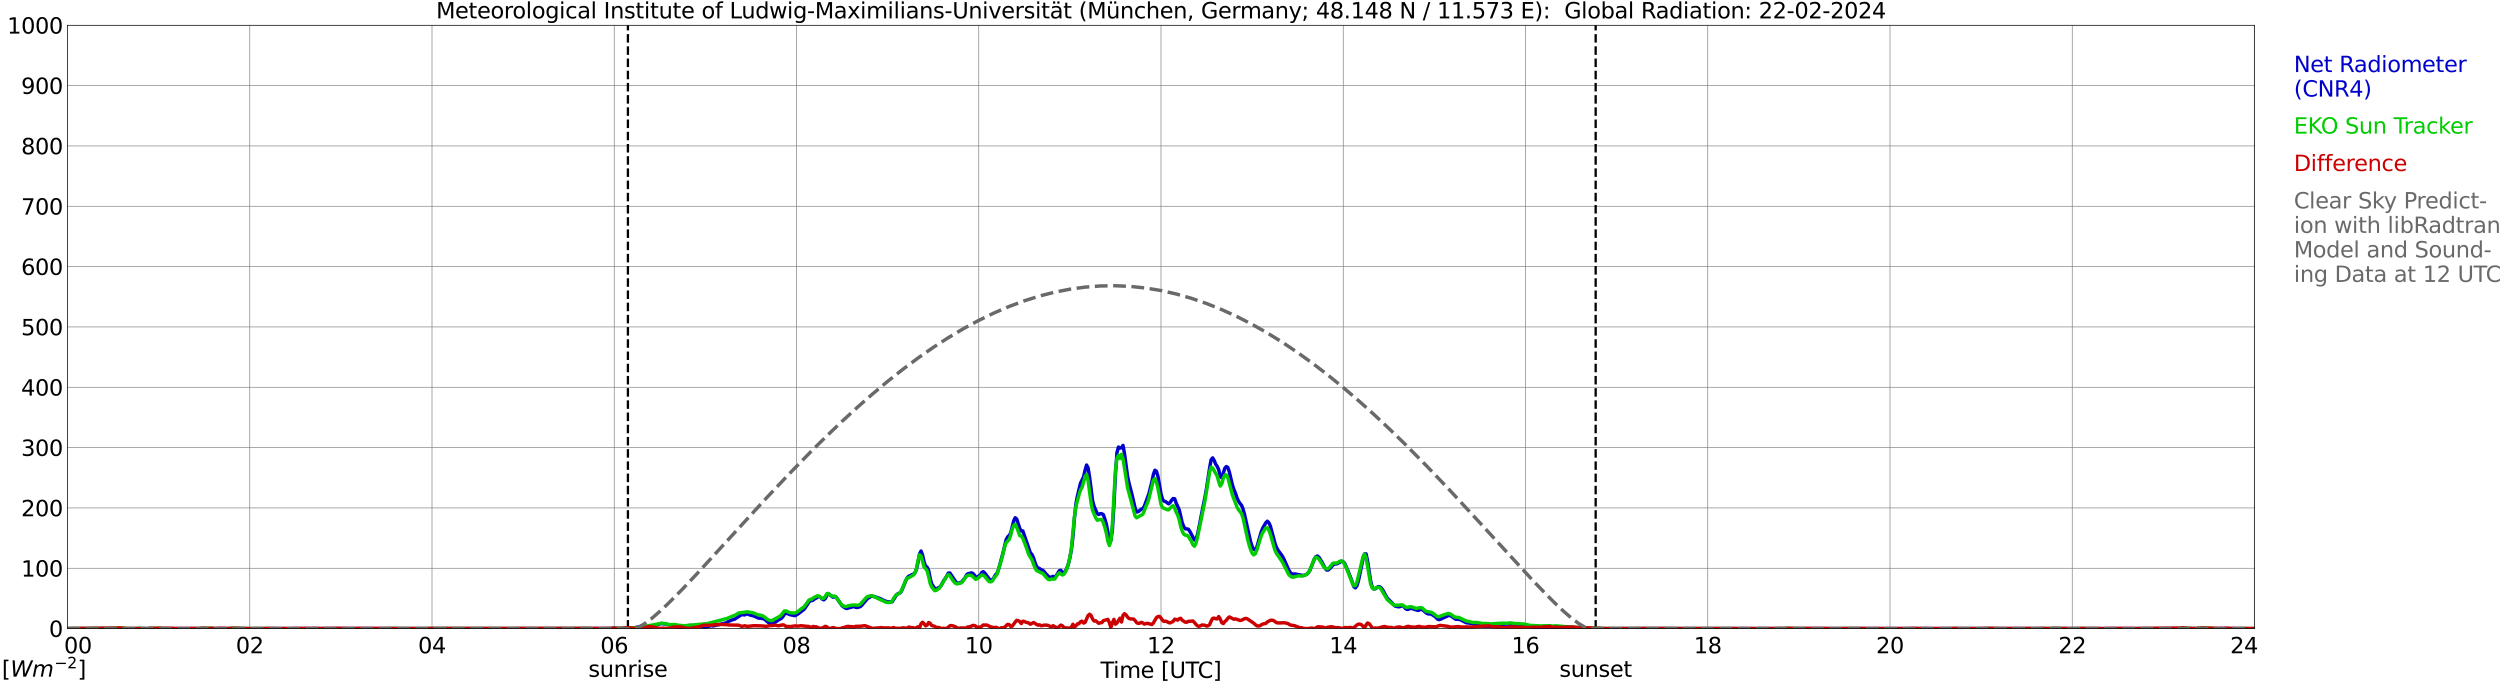 <?xml version="1.0" encoding="utf-8" standalone="no"?>
<!DOCTYPE svg PUBLIC "-//W3C//DTD SVG 1.1//EN"
  "http://www.w3.org/Graphics/SVG/1.1/DTD/svg11.dtd">
<svg xmlns:xlink="http://www.w3.org/1999/xlink" width="1085.4pt" height="296.64pt" viewBox="0 0 1085.4 296.64" xmlns="http://www.w3.org/2000/svg" version="1.1">
 <defs>
  <style type="text/css">*{stroke-linejoin: round; stroke-linecap: butt}</style>
 </defs>
 <g id="figure_1">
  <g id="patch_1">
   <path d="M 0 296.64 
L 1085.4 296.64 
L 1085.4 0 
L 0 0 
z
" style="fill: #ffffff"/>
  </g>
  <g id="axes_1">
   <g id="patch_2">
    <path d="M 29.306 272.909 
L 978.814 272.909 
L 978.814 10.976 
L 29.306 10.976 
z
" style="fill: #ffffff"/>
   </g>
   <g id="patch_3">
    <path d="M 978.814 272.909 
L 978.814 272.909 
L 978.814 10.976 
L 978.814 10.976 
z
" clip-path="url(#p67cfb67f66)" style="fill: #d3d3d3; opacity: 0.25; stroke: #d3d3d3; stroke-linejoin: miter"/>
   </g>
   <g id="matplotlib.axis_1">
    <g id="xtick_1">
     <g id="line2d_1">
      <path d="M 29.306 272.909 
L 29.306 10.976 
" clip-path="url(#p67cfb67f66)" style="fill: none; stroke: #808080; stroke-width: 0.3; stroke-linecap: square"/>
     </g>
     <g id="line2d_2"/>
     <g id="text_1">
      <!--    00 -->
      <g transform="translate(18.733 283.627) scale(0.095 -0.095)">
       <defs>
        <path id="DejaVuSans-20" transform="scale(0.016)"/>
        <path id="DejaVuSans-30" d="M 2034 4250 
Q 1547 4250 1301 3770 
Q 1056 3291 1056 2328 
Q 1056 1369 1301 889 
Q 1547 409 2034 409 
Q 2525 409 2770 889 
Q 3016 1369 3016 2328 
Q 3016 3291 2770 3770 
Q 2525 4250 2034 4250 
z
M 2034 4750 
Q 2819 4750 3233 4129 
Q 3647 3509 3647 2328 
Q 3647 1150 3233 529 
Q 2819 -91 2034 -91 
Q 1250 -91 836 529 
Q 422 1150 422 2328 
Q 422 3509 836 4129 
Q 1250 4750 2034 4750 
z
" transform="scale(0.016)"/>
       </defs>
       <use xlink:href="#DejaVuSans-20"/>
       <use xlink:href="#DejaVuSans-20" transform="translate(31.787 0)"/>
       <use xlink:href="#DejaVuSans-20" transform="translate(63.574 0)"/>
       <use xlink:href="#DejaVuSans-30" transform="translate(95.361 0)"/>
       <use xlink:href="#DejaVuSans-30" transform="translate(158.984 0)"/>
      </g>
     </g>
    </g>
    <g id="xtick_2">
     <g id="line2d_3">
      <path d="M 108.431 272.909 
L 108.431 10.976 
" clip-path="url(#p67cfb67f66)" style="fill: none; stroke: #808080; stroke-width: 0.3; stroke-linecap: square"/>
     </g>
     <g id="line2d_4"/>
     <g id="text_2">
      <!-- 02 -->
      <g transform="translate(102.387 283.627) scale(0.095 -0.095)">
       <defs>
        <path id="DejaVuSans-32" d="M 1228 531 
L 3431 531 
L 3431 0 
L 469 0 
L 469 531 
Q 828 903 1448 1529 
Q 2069 2156 2228 2338 
Q 2531 2678 2651 2914 
Q 2772 3150 2772 3378 
Q 2772 3750 2511 3984 
Q 2250 4219 1831 4219 
Q 1534 4219 1204 4116 
Q 875 4013 500 3803 
L 500 4441 
Q 881 4594 1212 4672 
Q 1544 4750 1819 4750 
Q 2544 4750 2975 4387 
Q 3406 4025 3406 3419 
Q 3406 3131 3298 2873 
Q 3191 2616 2906 2266 
Q 2828 2175 2409 1742 
Q 1991 1309 1228 531 
z
" transform="scale(0.016)"/>
       </defs>
       <use xlink:href="#DejaVuSans-30"/>
       <use xlink:href="#DejaVuSans-32" transform="translate(63.623 0)"/>
      </g>
     </g>
    </g>
    <g id="xtick_3">
     <g id="line2d_5">
      <path d="M 187.557 272.909 
L 187.557 10.976 
" clip-path="url(#p67cfb67f66)" style="fill: none; stroke: #808080; stroke-width: 0.3; stroke-linecap: square"/>
     </g>
     <g id="line2d_6"/>
     <g id="text_3">
      <!-- 04 -->
      <g transform="translate(181.513 283.627) scale(0.095 -0.095)">
       <defs>
        <path id="DejaVuSans-34" d="M 2419 4116 
L 825 1625 
L 2419 1625 
L 2419 4116 
z
M 2253 4666 
L 3047 4666 
L 3047 1625 
L 3713 1625 
L 3713 1100 
L 3047 1100 
L 3047 0 
L 2419 0 
L 2419 1100 
L 313 1100 
L 313 1709 
L 2253 4666 
z
" transform="scale(0.016)"/>
       </defs>
       <use xlink:href="#DejaVuSans-30"/>
       <use xlink:href="#DejaVuSans-34" transform="translate(63.623 0)"/>
      </g>
     </g>
    </g>
    <g id="xtick_4">
     <g id="line2d_7">
      <path d="M 266.683 272.909 
L 266.683 10.976 
" clip-path="url(#p67cfb67f66)" style="fill: none; stroke: #808080; stroke-width: 0.3; stroke-linecap: square"/>
     </g>
     <g id="line2d_8"/>
     <g id="text_4">
      <!-- 06 -->
      <g transform="translate(260.638 283.627) scale(0.095 -0.095)">
       <defs>
        <path id="DejaVuSans-36" d="M 2113 2584 
Q 1688 2584 1439 2293 
Q 1191 2003 1191 1497 
Q 1191 994 1439 701 
Q 1688 409 2113 409 
Q 2538 409 2786 701 
Q 3034 994 3034 1497 
Q 3034 2003 2786 2293 
Q 2538 2584 2113 2584 
z
M 3366 4563 
L 3366 3988 
Q 3128 4100 2886 4159 
Q 2644 4219 2406 4219 
Q 1781 4219 1451 3797 
Q 1122 3375 1075 2522 
Q 1259 2794 1537 2939 
Q 1816 3084 2150 3084 
Q 2853 3084 3261 2657 
Q 3669 2231 3669 1497 
Q 3669 778 3244 343 
Q 2819 -91 2113 -91 
Q 1303 -91 875 529 
Q 447 1150 447 2328 
Q 447 3434 972 4092 
Q 1497 4750 2381 4750 
Q 2619 4750 2861 4703 
Q 3103 4656 3366 4563 
z
" transform="scale(0.016)"/>
       </defs>
       <use xlink:href="#DejaVuSans-30"/>
       <use xlink:href="#DejaVuSans-36" transform="translate(63.623 0)"/>
      </g>
     </g>
    </g>
    <g id="xtick_5">
     <g id="line2d_9">
      <path d="M 345.808 272.909 
L 345.808 10.976 
" clip-path="url(#p67cfb67f66)" style="fill: none; stroke: #808080; stroke-width: 0.3; stroke-linecap: square"/>
     </g>
     <g id="line2d_10"/>
     <g id="text_5">
      <!-- 08 -->
      <g transform="translate(339.764 283.627) scale(0.095 -0.095)">
       <defs>
        <path id="DejaVuSans-38" d="M 2034 2216 
Q 1584 2216 1326 1975 
Q 1069 1734 1069 1313 
Q 1069 891 1326 650 
Q 1584 409 2034 409 
Q 2484 409 2743 651 
Q 3003 894 3003 1313 
Q 3003 1734 2745 1975 
Q 2488 2216 2034 2216 
z
M 1403 2484 
Q 997 2584 770 2862 
Q 544 3141 544 3541 
Q 544 4100 942 4425 
Q 1341 4750 2034 4750 
Q 2731 4750 3128 4425 
Q 3525 4100 3525 3541 
Q 3525 3141 3298 2862 
Q 3072 2584 2669 2484 
Q 3125 2378 3379 2068 
Q 3634 1759 3634 1313 
Q 3634 634 3220 271 
Q 2806 -91 2034 -91 
Q 1263 -91 848 271 
Q 434 634 434 1313 
Q 434 1759 690 2068 
Q 947 2378 1403 2484 
z
M 1172 3481 
Q 1172 3119 1398 2916 
Q 1625 2713 2034 2713 
Q 2441 2713 2670 2916 
Q 2900 3119 2900 3481 
Q 2900 3844 2670 4047 
Q 2441 4250 2034 4250 
Q 1625 4250 1398 4047 
Q 1172 3844 1172 3481 
z
" transform="scale(0.016)"/>
       </defs>
       <use xlink:href="#DejaVuSans-30"/>
       <use xlink:href="#DejaVuSans-38" transform="translate(63.623 0)"/>
      </g>
     </g>
    </g>
    <g id="xtick_6">
     <g id="line2d_11">
      <path d="M 424.934 272.909 
L 424.934 10.976 
" clip-path="url(#p67cfb67f66)" style="fill: none; stroke: #808080; stroke-width: 0.3; stroke-linecap: square"/>
     </g>
     <g id="line2d_12"/>
     <g id="text_6">
      <!-- 10 -->
      <g transform="translate(418.89 283.627) scale(0.095 -0.095)">
       <defs>
        <path id="DejaVuSans-31" d="M 794 531 
L 1825 531 
L 1825 4091 
L 703 3866 
L 703 4441 
L 1819 4666 
L 2450 4666 
L 2450 531 
L 3481 531 
L 3481 0 
L 794 0 
L 794 531 
z
" transform="scale(0.016)"/>
       </defs>
       <use xlink:href="#DejaVuSans-31"/>
       <use xlink:href="#DejaVuSans-30" transform="translate(63.623 0)"/>
      </g>
     </g>
    </g>
    <g id="xtick_7">
     <g id="line2d_13">
      <path d="M 504.06 272.909 
L 504.06 10.976 
" clip-path="url(#p67cfb67f66)" style="fill: none; stroke: #808080; stroke-width: 0.3; stroke-linecap: square"/>
     </g>
     <g id="line2d_14"/>
     <g id="text_7">
      <!-- 12 -->
      <g transform="translate(498.015 283.627) scale(0.095 -0.095)">
       <use xlink:href="#DejaVuSans-31"/>
       <use xlink:href="#DejaVuSans-32" transform="translate(63.623 0)"/>
      </g>
     </g>
    </g>
    <g id="xtick_8">
     <g id="line2d_15">
      <path d="M 583.185 272.909 
L 583.185 10.976 
" clip-path="url(#p67cfb67f66)" style="fill: none; stroke: #808080; stroke-width: 0.3; stroke-linecap: square"/>
     </g>
     <g id="line2d_16"/>
     <g id="text_8">
      <!-- 14 -->
      <g transform="translate(577.141 283.627) scale(0.095 -0.095)">
       <use xlink:href="#DejaVuSans-31"/>
       <use xlink:href="#DejaVuSans-34" transform="translate(63.623 0)"/>
      </g>
     </g>
    </g>
    <g id="xtick_9">
     <g id="line2d_17">
      <path d="M 662.311 272.909 
L 662.311 10.976 
" clip-path="url(#p67cfb67f66)" style="fill: none; stroke: #808080; stroke-width: 0.3; stroke-linecap: square"/>
     </g>
     <g id="line2d_18"/>
     <g id="text_9">
      <!-- 16 -->
      <g transform="translate(656.267 283.627) scale(0.095 -0.095)">
       <use xlink:href="#DejaVuSans-31"/>
       <use xlink:href="#DejaVuSans-36" transform="translate(63.623 0)"/>
      </g>
     </g>
    </g>
    <g id="xtick_10">
     <g id="line2d_19">
      <path d="M 741.437 272.909 
L 741.437 10.976 
" clip-path="url(#p67cfb67f66)" style="fill: none; stroke: #808080; stroke-width: 0.3; stroke-linecap: square"/>
     </g>
     <g id="line2d_20"/>
     <g id="text_10">
      <!-- 18 -->
      <g transform="translate(735.392 283.627) scale(0.095 -0.095)">
       <use xlink:href="#DejaVuSans-31"/>
       <use xlink:href="#DejaVuSans-38" transform="translate(63.623 0)"/>
      </g>
     </g>
    </g>
    <g id="xtick_11">
     <g id="line2d_21">
      <path d="M 820.562 272.909 
L 820.562 10.976 
" clip-path="url(#p67cfb67f66)" style="fill: none; stroke: #808080; stroke-width: 0.3; stroke-linecap: square"/>
     </g>
     <g id="line2d_22"/>
     <g id="text_11">
      <!-- 20 -->
      <g transform="translate(814.518 283.627) scale(0.095 -0.095)">
       <use xlink:href="#DejaVuSans-32"/>
       <use xlink:href="#DejaVuSans-30" transform="translate(63.623 0)"/>
      </g>
     </g>
    </g>
    <g id="xtick_12">
     <g id="line2d_23">
      <path d="M 899.688 272.909 
L 899.688 10.976 
" clip-path="url(#p67cfb67f66)" style="fill: none; stroke: #808080; stroke-width: 0.3; stroke-linecap: square"/>
     </g>
     <g id="line2d_24"/>
     <g id="text_12">
      <!-- 22 -->
      <g transform="translate(893.644 283.627) scale(0.095 -0.095)">
       <use xlink:href="#DejaVuSans-32"/>
       <use xlink:href="#DejaVuSans-32" transform="translate(63.623 0)"/>
      </g>
     </g>
    </g>
    <g id="xtick_13">
     <g id="line2d_25">
      <path d="M 978.814 272.909 
L 978.814 10.976 
" clip-path="url(#p67cfb67f66)" style="fill: none; stroke: #808080; stroke-width: 0.3; stroke-linecap: square"/>
     </g>
     <g id="line2d_26"/>
     <g id="text_13">
      <!-- 24    -->
      <g transform="translate(968.241 283.627) scale(0.095 -0.095)">
       <use xlink:href="#DejaVuSans-32"/>
       <use xlink:href="#DejaVuSans-34" transform="translate(63.623 0)"/>
       <use xlink:href="#DejaVuSans-20" transform="translate(127.246 0)"/>
       <use xlink:href="#DejaVuSans-20" transform="translate(159.033 0)"/>
       <use xlink:href="#DejaVuSans-20" transform="translate(190.82 0)"/>
      </g>
     </g>
    </g>
    <g id="text_14">
     <!-- Time [UTC] -->
     <g transform="translate(477.806 294.322) scale(0.095 -0.095)">
      <defs>
       <path id="DejaVuSans-54" d="M -19 4666 
L 3928 4666 
L 3928 4134 
L 2272 4134 
L 2272 0 
L 1638 0 
L 1638 4134 
L -19 4134 
L -19 4666 
z
" transform="scale(0.016)"/>
       <path id="DejaVuSans-69" d="M 603 3500 
L 1178 3500 
L 1178 0 
L 603 0 
L 603 3500 
z
M 603 4863 
L 1178 4863 
L 1178 4134 
L 603 4134 
L 603 4863 
z
" transform="scale(0.016)"/>
       <path id="DejaVuSans-6d" d="M 3328 2828 
Q 3544 3216 3844 3400 
Q 4144 3584 4550 3584 
Q 5097 3584 5394 3201 
Q 5691 2819 5691 2113 
L 5691 0 
L 5113 0 
L 5113 2094 
Q 5113 2597 4934 2840 
Q 4756 3084 4391 3084 
Q 3944 3084 3684 2787 
Q 3425 2491 3425 1978 
L 3425 0 
L 2847 0 
L 2847 2094 
Q 2847 2600 2669 2842 
Q 2491 3084 2119 3084 
Q 1678 3084 1418 2786 
Q 1159 2488 1159 1978 
L 1159 0 
L 581 0 
L 581 3500 
L 1159 3500 
L 1159 2956 
Q 1356 3278 1631 3431 
Q 1906 3584 2284 3584 
Q 2666 3584 2933 3390 
Q 3200 3197 3328 2828 
z
" transform="scale(0.016)"/>
       <path id="DejaVuSans-65" d="M 3597 1894 
L 3597 1613 
L 953 1613 
Q 991 1019 1311 708 
Q 1631 397 2203 397 
Q 2534 397 2845 478 
Q 3156 559 3463 722 
L 3463 178 
Q 3153 47 2828 -22 
Q 2503 -91 2169 -91 
Q 1331 -91 842 396 
Q 353 884 353 1716 
Q 353 2575 817 3079 
Q 1281 3584 2069 3584 
Q 2775 3584 3186 3129 
Q 3597 2675 3597 1894 
z
M 3022 2063 
Q 3016 2534 2758 2815 
Q 2500 3097 2075 3097 
Q 1594 3097 1305 2825 
Q 1016 2553 972 2059 
L 3022 2063 
z
" transform="scale(0.016)"/>
       <path id="DejaVuSans-5b" d="M 550 4863 
L 1875 4863 
L 1875 4416 
L 1125 4416 
L 1125 -397 
L 1875 -397 
L 1875 -844 
L 550 -844 
L 550 4863 
z
" transform="scale(0.016)"/>
       <path id="DejaVuSans-55" d="M 556 4666 
L 1191 4666 
L 1191 1831 
Q 1191 1081 1462 751 
Q 1734 422 2344 422 
Q 2950 422 3222 751 
Q 3494 1081 3494 1831 
L 3494 4666 
L 4128 4666 
L 4128 1753 
Q 4128 841 3676 375 
Q 3225 -91 2344 -91 
Q 1459 -91 1007 375 
Q 556 841 556 1753 
L 556 4666 
z
" transform="scale(0.016)"/>
       <path id="DejaVuSans-43" d="M 4122 4306 
L 4122 3641 
Q 3803 3938 3442 4084 
Q 3081 4231 2675 4231 
Q 1875 4231 1450 3742 
Q 1025 3253 1025 2328 
Q 1025 1406 1450 917 
Q 1875 428 2675 428 
Q 3081 428 3442 575 
Q 3803 722 4122 1019 
L 4122 359 
Q 3791 134 3420 21 
Q 3050 -91 2638 -91 
Q 1578 -91 968 557 
Q 359 1206 359 2328 
Q 359 3453 968 4101 
Q 1578 4750 2638 4750 
Q 3056 4750 3426 4639 
Q 3797 4528 4122 4306 
z
" transform="scale(0.016)"/>
       <path id="DejaVuSans-5d" d="M 1947 4863 
L 1947 -844 
L 622 -844 
L 622 -397 
L 1369 -397 
L 1369 4416 
L 622 4416 
L 622 4863 
L 1947 4863 
z
" transform="scale(0.016)"/>
      </defs>
      <use xlink:href="#DejaVuSans-54"/>
      <use xlink:href="#DejaVuSans-69" transform="translate(57.959 0)"/>
      <use xlink:href="#DejaVuSans-6d" transform="translate(85.742 0)"/>
      <use xlink:href="#DejaVuSans-65" transform="translate(183.154 0)"/>
      <use xlink:href="#DejaVuSans-20" transform="translate(244.678 0)"/>
      <use xlink:href="#DejaVuSans-5b" transform="translate(276.465 0)"/>
      <use xlink:href="#DejaVuSans-55" transform="translate(315.479 0)"/>
      <use xlink:href="#DejaVuSans-54" transform="translate(388.672 0)"/>
      <use xlink:href="#DejaVuSans-43" transform="translate(443.881 0)"/>
      <use xlink:href="#DejaVuSans-5d" transform="translate(513.705 0)"/>
     </g>
    </g>
   </g>
   <g id="matplotlib.axis_2">
    <g id="ytick_1">
     <g id="line2d_27">
      <path d="M 29.306 272.909 
L 978.814 272.909 
" clip-path="url(#p67cfb67f66)" style="fill: none; stroke: #808080; stroke-width: 0.3; stroke-linecap: square"/>
     </g>
     <g id="line2d_28"/>
     <g id="text_15">
      <!-- 0 -->
      <g transform="translate(21.261 276.518) scale(0.095 -0.095)">
       <use xlink:href="#DejaVuSans-30"/>
      </g>
     </g>
    </g>
    <g id="ytick_2">
     <g id="line2d_29">
      <path d="M 29.306 246.715 
L 978.814 246.715 
" clip-path="url(#p67cfb67f66)" style="fill: none; stroke: #808080; stroke-width: 0.3; stroke-linecap: square"/>
     </g>
     <g id="line2d_30"/>
     <g id="text_16">
      <!-- 100 -->
      <g transform="translate(9.173 250.325) scale(0.095 -0.095)">
       <use xlink:href="#DejaVuSans-31"/>
       <use xlink:href="#DejaVuSans-30" transform="translate(63.623 0)"/>
       <use xlink:href="#DejaVuSans-30" transform="translate(127.246 0)"/>
      </g>
     </g>
    </g>
    <g id="ytick_3">
     <g id="line2d_31">
      <path d="M 29.306 220.522 
L 978.814 220.522 
" clip-path="url(#p67cfb67f66)" style="fill: none; stroke: #808080; stroke-width: 0.3; stroke-linecap: square"/>
     </g>
     <g id="line2d_32"/>
     <g id="text_17">
      <!-- 200 -->
      <g transform="translate(9.173 224.131) scale(0.095 -0.095)">
       <use xlink:href="#DejaVuSans-32"/>
       <use xlink:href="#DejaVuSans-30" transform="translate(63.623 0)"/>
       <use xlink:href="#DejaVuSans-30" transform="translate(127.246 0)"/>
      </g>
     </g>
    </g>
    <g id="ytick_4">
     <g id="line2d_33">
      <path d="M 29.306 194.329 
L 978.814 194.329 
" clip-path="url(#p67cfb67f66)" style="fill: none; stroke: #808080; stroke-width: 0.3; stroke-linecap: square"/>
     </g>
     <g id="line2d_34"/>
     <g id="text_18">
      <!-- 300 -->
      <g transform="translate(9.173 197.938) scale(0.095 -0.095)">
       <defs>
        <path id="DejaVuSans-33" d="M 2597 2516 
Q 3050 2419 3304 2112 
Q 3559 1806 3559 1356 
Q 3559 666 3084 287 
Q 2609 -91 1734 -91 
Q 1441 -91 1130 -33 
Q 819 25 488 141 
L 488 750 
Q 750 597 1062 519 
Q 1375 441 1716 441 
Q 2309 441 2620 675 
Q 2931 909 2931 1356 
Q 2931 1769 2642 2001 
Q 2353 2234 1838 2234 
L 1294 2234 
L 1294 2753 
L 1863 2753 
Q 2328 2753 2575 2939 
Q 2822 3125 2822 3475 
Q 2822 3834 2567 4026 
Q 2313 4219 1838 4219 
Q 1578 4219 1281 4162 
Q 984 4106 628 3988 
L 628 4550 
Q 988 4650 1302 4700 
Q 1616 4750 1894 4750 
Q 2613 4750 3031 4423 
Q 3450 4097 3450 3541 
Q 3450 3153 3228 2886 
Q 3006 2619 2597 2516 
z
" transform="scale(0.016)"/>
       </defs>
       <use xlink:href="#DejaVuSans-33"/>
       <use xlink:href="#DejaVuSans-30" transform="translate(63.623 0)"/>
       <use xlink:href="#DejaVuSans-30" transform="translate(127.246 0)"/>
      </g>
     </g>
    </g>
    <g id="ytick_5">
     <g id="line2d_35">
      <path d="M 29.306 168.136 
L 978.814 168.136 
" clip-path="url(#p67cfb67f66)" style="fill: none; stroke: #808080; stroke-width: 0.3; stroke-linecap: square"/>
     </g>
     <g id="line2d_36"/>
     <g id="text_19">
      <!-- 400 -->
      <g transform="translate(9.173 171.745) scale(0.095 -0.095)">
       <use xlink:href="#DejaVuSans-34"/>
       <use xlink:href="#DejaVuSans-30" transform="translate(63.623 0)"/>
       <use xlink:href="#DejaVuSans-30" transform="translate(127.246 0)"/>
      </g>
     </g>
    </g>
    <g id="ytick_6">
     <g id="line2d_37">
      <path d="M 29.306 141.942 
L 978.814 141.942 
" clip-path="url(#p67cfb67f66)" style="fill: none; stroke: #808080; stroke-width: 0.3; stroke-linecap: square"/>
     </g>
     <g id="line2d_38"/>
     <g id="text_20">
      <!-- 500 -->
      <g transform="translate(9.173 145.551) scale(0.095 -0.095)">
       <defs>
        <path id="DejaVuSans-35" d="M 691 4666 
L 3169 4666 
L 3169 4134 
L 1269 4134 
L 1269 2991 
Q 1406 3038 1543 3061 
Q 1681 3084 1819 3084 
Q 2600 3084 3056 2656 
Q 3513 2228 3513 1497 
Q 3513 744 3044 326 
Q 2575 -91 1722 -91 
Q 1428 -91 1123 -41 
Q 819 9 494 109 
L 494 744 
Q 775 591 1075 516 
Q 1375 441 1709 441 
Q 2250 441 2565 725 
Q 2881 1009 2881 1497 
Q 2881 1984 2565 2268 
Q 2250 2553 1709 2553 
Q 1456 2553 1204 2497 
Q 953 2441 691 2322 
L 691 4666 
z
" transform="scale(0.016)"/>
       </defs>
       <use xlink:href="#DejaVuSans-35"/>
       <use xlink:href="#DejaVuSans-30" transform="translate(63.623 0)"/>
       <use xlink:href="#DejaVuSans-30" transform="translate(127.246 0)"/>
      </g>
     </g>
    </g>
    <g id="ytick_7">
     <g id="line2d_39">
      <path d="M 29.306 115.749 
L 978.814 115.749 
" clip-path="url(#p67cfb67f66)" style="fill: none; stroke: #808080; stroke-width: 0.3; stroke-linecap: square"/>
     </g>
     <g id="line2d_40"/>
     <g id="text_21">
      <!-- 600 -->
      <g transform="translate(9.173 119.358) scale(0.095 -0.095)">
       <use xlink:href="#DejaVuSans-36"/>
       <use xlink:href="#DejaVuSans-30" transform="translate(63.623 0)"/>
       <use xlink:href="#DejaVuSans-30" transform="translate(127.246 0)"/>
      </g>
     </g>
    </g>
    <g id="ytick_8">
     <g id="line2d_41">
      <path d="M 29.306 89.556 
L 978.814 89.556 
" clip-path="url(#p67cfb67f66)" style="fill: none; stroke: #808080; stroke-width: 0.3; stroke-linecap: square"/>
     </g>
     <g id="line2d_42"/>
     <g id="text_22">
      <!-- 700 -->
      <g transform="translate(9.173 93.165) scale(0.095 -0.095)">
       <defs>
        <path id="DejaVuSans-37" d="M 525 4666 
L 3525 4666 
L 3525 4397 
L 1831 0 
L 1172 0 
L 2766 4134 
L 525 4134 
L 525 4666 
z
" transform="scale(0.016)"/>
       </defs>
       <use xlink:href="#DejaVuSans-37"/>
       <use xlink:href="#DejaVuSans-30" transform="translate(63.623 0)"/>
       <use xlink:href="#DejaVuSans-30" transform="translate(127.246 0)"/>
      </g>
     </g>
    </g>
    <g id="ytick_9">
     <g id="line2d_43">
      <path d="M 29.306 63.362 
L 978.814 63.362 
" clip-path="url(#p67cfb67f66)" style="fill: none; stroke: #808080; stroke-width: 0.3; stroke-linecap: square"/>
     </g>
     <g id="line2d_44"/>
     <g id="text_23">
      <!-- 800 -->
      <g transform="translate(9.173 66.972) scale(0.095 -0.095)">
       <use xlink:href="#DejaVuSans-38"/>
       <use xlink:href="#DejaVuSans-30" transform="translate(63.623 0)"/>
       <use xlink:href="#DejaVuSans-30" transform="translate(127.246 0)"/>
      </g>
     </g>
    </g>
    <g id="ytick_10">
     <g id="line2d_45">
      <path d="M 29.306 37.169 
L 978.814 37.169 
" clip-path="url(#p67cfb67f66)" style="fill: none; stroke: #808080; stroke-width: 0.3; stroke-linecap: square"/>
     </g>
     <g id="line2d_46"/>
     <g id="text_24">
      <!-- 900 -->
      <g transform="translate(9.173 40.778) scale(0.095 -0.095)">
       <defs>
        <path id="DejaVuSans-39" d="M 703 97 
L 703 672 
Q 941 559 1184 500 
Q 1428 441 1663 441 
Q 2288 441 2617 861 
Q 2947 1281 2994 2138 
Q 2813 1869 2534 1725 
Q 2256 1581 1919 1581 
Q 1219 1581 811 2004 
Q 403 2428 403 3163 
Q 403 3881 828 4315 
Q 1253 4750 1959 4750 
Q 2769 4750 3195 4129 
Q 3622 3509 3622 2328 
Q 3622 1225 3098 567 
Q 2575 -91 1691 -91 
Q 1453 -91 1209 -44 
Q 966 3 703 97 
z
M 1959 2075 
Q 2384 2075 2632 2365 
Q 2881 2656 2881 3163 
Q 2881 3666 2632 3958 
Q 2384 4250 1959 4250 
Q 1534 4250 1286 3958 
Q 1038 3666 1038 3163 
Q 1038 2656 1286 2365 
Q 1534 2075 1959 2075 
z
" transform="scale(0.016)"/>
       </defs>
       <use xlink:href="#DejaVuSans-39"/>
       <use xlink:href="#DejaVuSans-30" transform="translate(63.623 0)"/>
       <use xlink:href="#DejaVuSans-30" transform="translate(127.246 0)"/>
      </g>
     </g>
    </g>
    <g id="ytick_11">
     <g id="line2d_47">
      <path d="M 29.306 10.976 
L 978.814 10.976 
" clip-path="url(#p67cfb67f66)" style="fill: none; stroke: #808080; stroke-width: 0.3; stroke-linecap: square"/>
     </g>
     <g id="line2d_48"/>
     <g id="text_25">
      <!-- 1000 -->
      <g transform="translate(3.128 14.585) scale(0.095 -0.095)">
       <use xlink:href="#DejaVuSans-31"/>
       <use xlink:href="#DejaVuSans-30" transform="translate(63.623 0)"/>
       <use xlink:href="#DejaVuSans-30" transform="translate(127.246 0)"/>
       <use xlink:href="#DejaVuSans-30" transform="translate(190.869 0)"/>
      </g>
     </g>
    </g>
   </g>
   <g id="line2d_49">
    <path d="M 272.617 272.909 
L 272.617 10.976 
" clip-path="url(#p67cfb67f66)" style="fill: none; stroke-dasharray: 3.7,1.6; stroke-dashoffset: 0; stroke: #000000"/>
   </g>
   <g id="line2d_50">
    <path d="M 692.774 272.909 
L 692.774 10.976 
" clip-path="url(#p67cfb67f66)" style="fill: none; stroke-dasharray: 3.7,1.6; stroke-dashoffset: 0; stroke: #000000"/>
   </g>
   <g id="line2d_51">
    <path d="M 29.306 272.909 
L 265.364 272.909 
L 266.023 272.681 
L 266.683 272.681 
L 268.002 272.909 
L 269.98 272.864 
L 273.277 272.909 
L 275.255 272.579 
L 278.552 271.89 
L 279.211 271.872 
L 281.189 272.519 
L 282.508 272.416 
L 283.827 271.911 
L 285.805 271.06 
L 287.124 270.716 
L 289.761 271.101 
L 292.399 271.73 
L 293.058 271.769 
L 294.377 272.215 
L 295.036 272.194 
L 295.696 272.356 
L 298.992 271.568 
L 300.311 271.526 
L 301.63 271.709 
L 304.267 271.971 
L 304.927 272.296 
L 305.586 272.377 
L 307.564 272.034 
L 308.224 271.748 
L 308.883 271.628 
L 309.543 271.769 
L 314.818 270.554 
L 315.477 270.289 
L 316.136 269.865 
L 318.114 269.035 
L 318.774 268.914 
L 320.093 268.081 
L 321.411 267.191 
L 322.071 266.848 
L 323.39 266.968 
L 324.049 266.583 
L 324.708 266.604 
L 325.368 266.929 
L 327.346 267.455 
L 329.324 268.346 
L 331.302 268.569 
L 331.961 268.893 
L 333.94 270.533 
L 334.599 270.777 
L 335.258 270.716 
L 335.918 270.533 
L 337.236 269.682 
L 337.896 269.197 
L 339.215 268.466 
L 339.874 267.759 
L 340.533 266.725 
L 341.193 266.159 
L 343.171 266.908 
L 345.149 267.314 
L 346.468 266.544 
L 349.105 264.537 
L 350.424 262.612 
L 351.083 261.58 
L 351.743 260.81 
L 352.402 260.789 
L 353.062 260.546 
L 353.721 259.938 
L 354.38 259.676 
L 355.04 259.089 
L 355.699 259.089 
L 356.359 259.453 
L 357.018 260.142 
L 357.677 260.425 
L 358.337 259.817 
L 358.996 258.5 
L 359.655 257.793 
L 361.634 259.27 
L 362.293 259.108 
L 362.952 259.21 
L 364.271 261.072 
L 365.59 262.997 
L 366.909 263.93 
L 367.568 264.194 
L 369.546 263.626 
L 370.206 263.443 
L 370.865 263.382 
L 371.524 263.665 
L 372.184 263.767 
L 373.502 263.382 
L 374.162 262.775 
L 376.799 259.676 
L 377.459 259.432 
L 378.118 258.906 
L 378.777 258.804 
L 380.096 259.168 
L 382.074 259.857 
L 384.053 260.831 
L 385.371 261.316 
L 387.349 261.276 
L 389.328 258.136 
L 389.987 257.711 
L 390.646 257.489 
L 391.306 256.8 
L 392.624 253.699 
L 393.284 251.957 
L 393.943 250.802 
L 394.603 250.113 
L 395.262 249.932 
L 395.921 249.487 
L 396.581 249.282 
L 397.24 248.656 
L 397.899 247.116 
L 398.559 244.198 
L 399.218 240.531 
L 399.878 239.235 
L 400.537 240.977 
L 401.196 244.015 
L 401.856 245.759 
L 402.515 246.265 
L 403.175 247.664 
L 403.834 251.024 
L 404.493 253.497 
L 405.812 255.461 
L 406.471 255.846 
L 407.131 255.32 
L 407.79 254.995 
L 408.45 254.429 
L 409.768 251.999 
L 410.428 251.126 
L 411.746 248.798 
L 412.406 248.777 
L 415.043 252.727 
L 415.703 253.295 
L 417.022 252.889 
L 417.681 252.564 
L 418.34 251.614 
L 419 250.865 
L 419.659 249.568 
L 420.318 249.06 
L 420.978 248.979 
L 421.637 248.717 
L 422.297 248.897 
L 422.956 249.568 
L 423.615 250.459 
L 424.275 250.964 
L 424.934 249.992 
L 425.593 249.791 
L 426.253 248.512 
L 426.912 248.209 
L 427.572 248.798 
L 428.89 250.579 
L 429.55 251.511 
L 430.209 251.936 
L 430.869 251.653 
L 431.528 250.783 
L 432.187 249.586 
L 432.847 248.939 
L 433.506 247.297 
L 435.484 239.945 
L 436.803 234.415 
L 437.462 233.119 
L 438.122 232.511 
L 438.781 231.518 
L 440.1 226.169 
L 440.759 224.792 
L 441.419 225.339 
L 442.737 229.472 
L 443.397 230.544 
L 444.056 230.504 
L 447.353 240.026 
L 448.012 240.694 
L 448.672 242.092 
L 449.331 244.198 
L 449.991 245.88 
L 450.65 246.569 
L 451.309 246.812 
L 451.969 247.42 
L 452.628 247.52 
L 453.287 248.109 
L 453.947 248.979 
L 455.266 250.335 
L 455.925 250.72 
L 457.244 250.236 
L 457.903 250.6 
L 458.563 249.971 
L 459.881 247.805 
L 460.541 247.601 
L 461.2 248.353 
L 461.859 248.837 
L 462.519 248.049 
L 463.178 246.731 
L 463.838 244.929 
L 464.497 242.192 
L 465.156 238.648 
L 465.816 233.077 
L 466.475 224.975 
L 467.134 218.736 
L 467.794 215.27 
L 469.113 209.801 
L 470.431 207.046 
L 471.091 204.209 
L 471.75 201.901 
L 472.409 203.117 
L 473.069 207.268 
L 474.388 217.599 
L 475.047 219.93 
L 476.366 222.948 
L 477.025 223.375 
L 477.685 223.008 
L 478.344 223.05 
L 479.003 223.414 
L 479.663 225.297 
L 480.322 227.587 
L 481.641 234.232 
L 482.3 234.536 
L 482.96 229.897 
L 483.619 219.079 
L 484.278 206.074 
L 484.938 196.492 
L 485.597 194.08 
L 486.256 194.567 
L 486.916 194.366 
L 487.575 193.391 
L 488.235 197.118 
L 489.553 206.844 
L 490.213 209.903 
L 491.532 214.988 
L 492.85 220.7 
L 493.51 222.238 
L 494.169 222.178 
L 495.488 221.064 
L 496.147 220.842 
L 496.807 219.807 
L 498.125 216.224 
L 498.785 214.398 
L 500.103 209.173 
L 500.763 205.951 
L 501.422 204.17 
L 502.082 204.615 
L 502.741 206.862 
L 504.06 214.398 
L 504.719 216.769 
L 505.379 217.599 
L 506.038 217.782 
L 507.357 218.736 
L 508.016 218.188 
L 508.675 217.154 
L 509.335 216.446 
L 509.994 216.546 
L 510.654 218.45 
L 511.972 221.347 
L 513.291 227.06 
L 513.95 228.66 
L 514.61 229.593 
L 515.269 229.614 
L 515.929 229.776 
L 516.588 230.706 
L 517.907 233.218 
L 518.566 234.475 
L 519.226 234.111 
L 519.885 232.165 
L 520.544 229.025 
L 521.863 222.159 
L 523.182 215.716 
L 523.841 211.949 
L 525.16 203.198 
L 525.819 199.591 
L 526.479 198.8 
L 527.138 199.874 
L 527.797 201.535 
L 528.457 202.488 
L 529.116 203.905 
L 529.776 206.844 
L 530.435 207.512 
L 531.754 203.318 
L 532.413 202.569 
L 533.073 202.954 
L 533.732 204.919 
L 535.051 210.529 
L 535.71 212.536 
L 536.369 214.094 
L 537.029 216.08 
L 537.688 217.539 
L 538.348 218.552 
L 539.007 219.343 
L 539.666 220.944 
L 540.326 223.393 
L 542.963 235.224 
L 543.623 237.249 
L 544.282 238.527 
L 544.941 238.75 
L 545.601 237.776 
L 546.919 233.179 
L 547.579 230.889 
L 548.238 229.268 
L 549.557 226.979 
L 550.216 226.29 
L 550.876 226.919 
L 551.535 228.378 
L 552.854 233.26 
L 553.513 235.811 
L 554.173 237.655 
L 554.832 238.831 
L 556.81 241.566 
L 557.47 242.841 
L 559.448 247.318 
L 560.107 248.452 
L 560.766 249.081 
L 561.426 249.264 
L 562.085 249.183 
L 564.063 249.526 
L 565.382 249.83 
L 566.042 249.791 
L 566.701 249.607 
L 567.36 249.282 
L 568.02 248.675 
L 568.679 247.664 
L 570.657 242.679 
L 571.317 241.647 
L 571.976 241.403 
L 572.635 241.969 
L 573.954 244.078 
L 575.273 246.629 
L 575.932 247.459 
L 576.592 247.48 
L 577.251 246.954 
L 577.91 246.265 
L 578.57 245.414 
L 579.229 244.929 
L 580.548 244.746 
L 582.526 243.651 
L 583.185 243.894 
L 583.845 244.686 
L 585.164 247.703 
L 586.482 251.006 
L 587.801 254.752 
L 588.46 255.218 
L 589.12 254.306 
L 589.779 252.14 
L 591.098 245.901 
L 591.757 242.7 
L 592.417 240.513 
L 593.076 240.471 
L 593.736 243.488 
L 595.054 252.14 
L 595.714 254.752 
L 596.373 255.684 
L 597.032 255.666 
L 598.351 254.673 
L 599.011 254.773 
L 599.67 255.26 
L 600.329 256.15 
L 602.307 259.757 
L 603.626 261.012 
L 605.604 263.099 
L 606.923 263.424 
L 607.582 263.443 
L 608.242 263.139 
L 608.901 263.018 
L 609.561 263.443 
L 610.22 264.213 
L 610.879 264.577 
L 611.539 264.498 
L 612.198 264.173 
L 612.858 264.152 
L 615.495 265.004 
L 616.154 264.881 
L 616.814 264.516 
L 617.473 264.658 
L 619.451 266.258 
L 620.111 266.544 
L 620.77 266.523 
L 621.429 266.664 
L 622.748 267.474 
L 623.408 268.021 
L 624.067 268.752 
L 624.726 269.035 
L 625.386 268.851 
L 628.683 267.314 
L 629.342 267.17 
L 630.001 267.455 
L 631.98 268.851 
L 633.298 268.893 
L 633.958 269.035 
L 635.276 269.703 
L 636.595 270.371 
L 637.914 270.515 
L 639.892 270.999 
L 641.87 271.243 
L 643.189 271.73 
L 645.167 271.992 
L 645.827 271.89 
L 647.145 271.932 
L 647.805 271.607 
L 648.464 271.667 
L 653.08 271.06 
L 654.399 270.939 
L 657.036 271.405 
L 657.695 271.303 
L 662.311 271.466 
L 663.63 271.83 
L 665.608 272.154 
L 668.246 272.236 
L 669.564 272.398 
L 670.224 272.317 
L 670.883 272.479 
L 671.542 272.437 
L 672.861 272.539 
L 674.18 272.398 
L 680.114 272.6 
L 682.752 272.909 
L 978.154 272.909 
L 978.154 272.909 
" clip-path="url(#p67cfb67f66)" style="fill: none; stroke: #0000cc; stroke-width: 1.5; stroke-linecap: square"/>
   </g>
   <g id="line2d_52">
    <path d="M 28.646 272.917 
L 31.943 272.859 
L 39.197 272.884 
L 40.515 272.802 
L 41.834 272.839 
L 47.768 272.859 
L 49.087 272.765 
L 51.065 272.69 
L 51.725 272.598 
L 55.022 272.874 
L 57 272.875 
L 57.659 272.941 
L 60.956 272.79 
L 61.615 272.891 
L 62.275 272.803 
L 63.594 272.958 
L 66.231 272.8 
L 67.55 272.85 
L 69.528 272.726 
L 72.166 273.078 
L 79.419 272.936 
L 84.694 273.053 
L 87.991 272.761 
L 89.309 272.801 
L 91.947 272.8 
L 93.925 273.015 
L 95.244 273.042 
L 97.222 273.064 
L 99.86 272.871 
L 101.178 272.725 
L 107.113 272.897 
L 110.41 272.896 
L 113.047 272.924 
L 115.025 272.894 
L 132.829 273 
L 134.147 273.02 
L 142.06 272.935 
L 146.676 273.024 
L 151.291 273 
L 153.269 272.929 
L 155.247 272.998 
L 161.182 273.021 
L 171.073 272.865 
L 180.963 272.947 
L 186.238 272.877 
L 200.085 272.889 
L 202.723 272.9 
L 248.22 272.903 
L 255.473 272.818 
L 258.111 273.016 
L 262.726 272.989 
L 264.045 272.884 
L 264.705 272.961 
L 268.002 272.758 
L 268.661 272.853 
L 271.958 272.576 
L 273.936 272.521 
L 275.914 272.593 
L 278.552 272.233 
L 280.53 271.813 
L 283.827 271.271 
L 285.805 270.898 
L 287.124 270.567 
L 287.783 270.597 
L 290.42 271.164 
L 291.739 271.167 
L 293.058 271.127 
L 294.377 271.421 
L 297.014 271.683 
L 299.652 271.447 
L 306.905 270.751 
L 310.202 269.958 
L 315.477 268.552 
L 319.433 266.948 
L 320.752 266.122 
L 324.708 265.62 
L 325.368 265.862 
L 326.027 265.859 
L 327.346 266.204 
L 329.324 267.053 
L 329.983 267.047 
L 330.643 267.2 
L 331.302 267.474 
L 331.961 267.913 
L 333.28 268.979 
L 333.94 269.273 
L 334.599 269.412 
L 335.258 269.401 
L 336.577 268.637 
L 338.555 267.569 
L 339.215 266.983 
L 340.533 265.261 
L 341.193 265.225 
L 342.512 265.837 
L 343.171 266.036 
L 345.149 266.153 
L 346.468 265.474 
L 347.787 264.343 
L 348.446 263.954 
L 349.105 263.426 
L 350.424 261.658 
L 351.083 260.648 
L 351.743 260.213 
L 352.402 260.172 
L 353.062 259.606 
L 354.38 258.892 
L 355.04 258.618 
L 355.699 258.863 
L 357.018 259.873 
L 357.677 259.735 
L 358.337 258.834 
L 358.996 257.736 
L 359.655 257.647 
L 360.315 258.284 
L 360.974 258.707 
L 361.634 258.843 
L 362.293 258.786 
L 362.952 259.17 
L 364.93 262.046 
L 365.59 262.693 
L 366.249 263.089 
L 366.909 263.319 
L 367.568 263.32 
L 368.227 263.018 
L 370.206 262.661 
L 371.524 262.691 
L 372.184 262.802 
L 372.843 262.682 
L 373.502 262.369 
L 374.821 260.863 
L 376.14 259.36 
L 376.799 258.956 
L 378.118 258.638 
L 378.777 258.718 
L 380.096 259.321 
L 381.415 259.969 
L 384.712 261.48 
L 386.031 261.63 
L 386.69 261.429 
L 387.349 260.97 
L 388.009 259.711 
L 388.668 258.739 
L 390.646 257.415 
L 391.306 256.537 
L 393.284 251.855 
L 393.943 250.977 
L 394.603 250.798 
L 396.581 249.633 
L 397.24 248.78 
L 397.899 246.706 
L 398.559 243.43 
L 399.218 240.84 
L 399.878 241.346 
L 401.196 246.148 
L 402.515 247.763 
L 403.175 250.285 
L 403.834 253.304 
L 404.493 254.835 
L 405.812 256.438 
L 406.471 256.342 
L 407.131 255.823 
L 407.79 255.458 
L 409.109 253.328 
L 410.428 251.142 
L 411.087 250.046 
L 411.746 249.435 
L 412.406 249.983 
L 413.725 252.058 
L 414.384 252.852 
L 415.043 253.393 
L 415.703 253.51 
L 416.362 253.208 
L 417.022 253.202 
L 417.681 252.79 
L 419.659 250.063 
L 420.318 249.81 
L 420.978 249.679 
L 421.637 249.799 
L 422.297 250.248 
L 423.615 251.531 
L 424.275 251.246 
L 426.253 249.607 
L 426.912 249.778 
L 427.572 250.307 
L 428.89 251.95 
L 429.55 252.542 
L 430.209 252.612 
L 430.869 252.257 
L 431.528 251.078 
L 432.847 249.361 
L 434.825 242.956 
L 436.144 237.588 
L 436.803 235.643 
L 438.122 234.254 
L 438.781 232.471 
L 439.44 229.806 
L 440.1 228.124 
L 440.759 227.621 
L 441.419 228.916 
L 442.737 232.526 
L 443.397 232.723 
L 444.056 233.7 
L 445.375 237.147 
L 446.694 240.913 
L 448.012 243.013 
L 449.331 246.511 
L 449.991 247.691 
L 451.969 248.678 
L 452.628 248.825 
L 454.606 251.137 
L 455.266 251.636 
L 455.925 251.645 
L 456.584 251.337 
L 457.244 251.471 
L 457.903 251.396 
L 459.222 249.364 
L 459.881 248.707 
L 461.2 249.629 
L 461.859 249.367 
L 462.519 248.383 
L 463.178 246.988 
L 463.838 244.808 
L 464.497 242.03 
L 465.156 238.002 
L 466.475 224.301 
L 467.134 219.924 
L 468.453 214.8 
L 469.113 212.777 
L 469.772 211.593 
L 470.431 209.454 
L 471.091 206.867 
L 471.75 205.993 
L 472.409 208.787 
L 473.728 218.546 
L 474.388 221.701 
L 475.706 224.798 
L 476.366 225.856 
L 477.685 225.521 
L 478.344 225.629 
L 479.003 226.839 
L 479.663 228.944 
L 480.322 231.466 
L 480.981 234.947 
L 481.641 236.844 
L 482.3 234.971 
L 482.96 227.328 
L 484.278 204.155 
L 484.938 198.936 
L 485.597 197.636 
L 486.256 199.097 
L 486.916 197.228 
L 487.575 199.197 
L 489.553 211.796 
L 492.85 224.139 
L 493.51 224.785 
L 496.147 223.3 
L 496.807 221.778 
L 497.466 219.942 
L 498.125 218.54 
L 498.785 216.547 
L 500.763 208.432 
L 501.422 207.815 
L 502.082 209.348 
L 502.741 212.099 
L 504.06 218.97 
L 504.719 220.364 
L 506.697 221.284 
L 507.357 221.336 
L 508.675 219.975 
L 509.335 219.548 
L 509.994 220.629 
L 510.654 222.399 
L 511.313 223.648 
L 511.972 225.647 
L 512.632 228.621 
L 513.291 230.661 
L 513.95 231.901 
L 514.61 232.372 
L 515.269 232.369 
L 515.929 232.917 
L 517.247 235.024 
L 517.907 236.505 
L 518.566 237.139 
L 519.226 235.944 
L 519.885 233.36 
L 521.863 223.738 
L 523.182 217.151 
L 525.16 204.892 
L 525.819 202.814 
L 526.479 203.198 
L 528.457 206.713 
L 529.116 209.11 
L 529.776 211.024 
L 530.435 210.102 
L 531.094 207.692 
L 531.754 206.309 
L 532.413 206.172 
L 533.073 207.4 
L 535.051 214.91 
L 537.029 220.083 
L 537.688 221.273 
L 539.007 222.96 
L 539.666 224.9 
L 540.985 230.902 
L 541.644 234.018 
L 542.304 236.562 
L 542.963 238.574 
L 543.623 240.184 
L 544.282 240.897 
L 544.941 240.526 
L 545.601 239.004 
L 547.579 232.544 
L 548.238 231.254 
L 549.557 229.218 
L 550.216 229.166 
L 550.876 230.218 
L 551.535 231.975 
L 553.513 238.857 
L 554.173 240.259 
L 555.491 242.155 
L 556.81 244.072 
L 559.448 249.352 
L 560.107 250.025 
L 560.766 250.498 
L 561.426 250.625 
L 562.745 250.235 
L 564.063 249.995 
L 565.382 250.131 
L 567.36 249.319 
L 568.02 248.713 
L 568.679 247.507 
L 570.657 242.616 
L 571.317 241.905 
L 571.976 242.155 
L 572.635 242.761 
L 573.954 244.749 
L 574.613 245.918 
L 575.273 246.65 
L 575.932 246.994 
L 576.592 246.876 
L 577.251 246.311 
L 578.57 244.674 
L 579.229 244.413 
L 579.889 244.528 
L 580.548 244.344 
L 581.867 243.582 
L 582.526 243.588 
L 583.185 244.089 
L 583.845 245.164 
L 584.504 246.471 
L 586.482 251.533 
L 587.142 253.216 
L 587.801 254.335 
L 588.46 254.198 
L 589.12 252.736 
L 590.439 247.257 
L 591.757 241.702 
L 592.417 240.578 
L 593.076 242.037 
L 595.054 253.45 
L 595.714 255.194 
L 596.373 255.673 
L 598.351 254.9 
L 599.011 255.17 
L 599.67 255.886 
L 602.307 260.351 
L 604.945 262.548 
L 605.604 262.776 
L 607.582 262.705 
L 608.242 262.591 
L 608.901 262.623 
L 610.22 263.591 
L 610.879 263.688 
L 612.198 263.408 
L 612.858 263.468 
L 614.836 264.162 
L 616.154 263.903 
L 616.814 263.768 
L 617.473 263.928 
L 618.792 265.175 
L 619.451 265.49 
L 620.77 265.702 
L 621.429 265.819 
L 622.748 266.698 
L 624.067 267.71 
L 624.726 267.757 
L 626.705 267.001 
L 628.683 266.347 
L 629.342 266.446 
L 630.001 266.787 
L 631.32 267.724 
L 631.98 267.996 
L 633.298 268.043 
L 634.617 268.67 
L 636.595 269.598 
L 638.573 270.02 
L 639.233 270.231 
L 641.211 270.258 
L 642.53 270.467 
L 643.189 270.661 
L 646.486 270.743 
L 647.145 270.894 
L 650.442 270.651 
L 652.42 270.565 
L 654.399 270.6 
L 655.717 270.405 
L 657.695 270.718 
L 659.674 270.801 
L 661.652 270.918 
L 664.289 271.519 
L 669.564 271.77 
L 670.224 271.651 
L 672.202 271.661 
L 672.861 271.635 
L 674.18 271.842 
L 675.499 271.692 
L 679.455 272.051 
L 680.774 272.094 
L 682.092 272.176 
L 684.071 272.363 
L 685.389 272.451 
L 687.368 272.497 
L 696.599 272.9 
L 751.987 272.919 
L 753.306 272.903 
L 754.624 273.009 
L 761.218 272.943 
L 773.746 272.919 
L 775.725 272.797 
L 782.318 272.928 
L 782.978 272.889 
L 784.296 273.002 
L 788.253 272.963 
L 800.122 272.914 
L 807.375 272.893 
L 808.694 272.908 
L 810.012 272.985 
L 828.475 272.95 
L 830.453 273.05 
L 832.431 272.883 
L 833.091 272.972 
L 835.069 272.946 
L 840.344 272.965 
L 842.322 272.957 
L 844.3 272.926 
L 845.619 272.925 
L 846.278 273.014 
L 848.916 272.836 
L 850.235 272.962 
L 852.213 272.969 
L 854.191 272.883 
L 855.51 272.949 
L 858.806 272.935 
L 860.785 272.988 
L 862.103 272.898 
L 863.422 272.79 
L 864.082 272.9 
L 864.741 272.848 
L 865.4 272.961 
L 868.038 272.898 
L 869.357 272.997 
L 874.632 272.965 
L 875.95 273.026 
L 877.929 272.92 
L 878.588 272.862 
L 879.907 273.003 
L 881.885 272.884 
L 883.204 273.008 
L 886.5 272.877 
L 889.138 272.879 
L 890.457 272.873 
L 891.775 272.808 
L 898.369 272.968 
L 904.304 272.87 
L 905.622 272.926 
L 916.832 272.993 
L 919.469 273.017 
L 920.788 272.999 
L 924.745 272.965 
L 927.382 272.939 
L 929.36 272.94 
L 945.185 272.922 
L 946.504 272.883 
L 947.163 272.667 
L 947.823 272.57 
L 948.482 272.719 
L 949.142 272.664 
L 949.801 272.841 
L 950.46 272.794 
L 951.779 272.975 
L 952.438 272.877 
L 953.757 272.971 
L 954.417 272.724 
L 955.076 272.841 
L 955.735 272.639 
L 962.989 272.945 
L 966.285 273.134 
L 968.264 273.015 
L 970.242 272.972 
L 971.561 272.939 
L 974.857 272.879 
L 976.176 272.957 
L 977.495 272.916 
L 978.154 272.938 
L 978.154 272.938 
" clip-path="url(#p67cfb67f66)" style="fill: none; stroke: #00cc00; stroke-width: 1.5; stroke-linecap: square"/>
   </g>
   <g id="line2d_53">
    <path d="M 29.306 272.884 
L 51.065 272.69 
L 51.725 272.598 
L 55.022 272.874 
L 57 272.875 
L 64.253 272.909 
L 64.912 272.77 
L 68.209 272.8 
L 69.528 272.726 
L 70.187 272.839 
L 71.506 272.751 
L 74.144 272.75 
L 76.122 272.872 
L 85.353 272.824 
L 86.013 272.891 
L 87.331 272.775 
L 89.969 272.782 
L 90.628 272.831 
L 91.288 272.757 
L 93.266 272.852 
L 95.903 272.737 
L 99.2 272.857 
L 99.86 272.871 
L 101.178 272.725 
L 107.113 272.897 
L 110.41 272.896 
L 118.322 272.851 
L 119.641 272.857 
L 121.619 272.896 
L 126.235 272.876 
L 128.213 272.828 
L 137.444 272.804 
L 139.422 272.861 
L 146.016 272.772 
L 149.972 272.801 
L 152.61 272.864 
L 153.929 272.838 
L 155.907 272.807 
L 159.863 272.834 
L 161.841 272.814 
L 172.391 272.876 
L 269.98 272.803 
L 271.298 272.621 
L 273.277 272.514 
L 275.255 272.895 
L 276.573 272.679 
L 278.552 272.566 
L 279.211 272.709 
L 279.87 272.709 
L 281.189 272.117 
L 282.508 272.015 
L 283.827 272.269 
L 285.145 272.604 
L 286.464 272.801 
L 287.783 272.708 
L 288.442 272.815 
L 290.42 272.79 
L 291.739 272.408 
L 292.399 272.275 
L 293.717 272.246 
L 294.377 272.115 
L 295.036 272.218 
L 295.696 272.174 
L 296.355 272.425 
L 298.333 272.8 
L 299.652 272.851 
L 300.971 272.594 
L 304.267 271.957 
L 304.927 271.613 
L 305.586 271.429 
L 306.905 271.505 
L 307.564 271.445 
L 308.224 271.577 
L 310.202 271.239 
L 313.499 271.114 
L 314.818 271.207 
L 315.477 271.171 
L 316.136 271.327 
L 320.752 271.434 
L 322.071 271.961 
L 323.39 271.676 
L 324.049 271.89 
L 324.708 271.925 
L 327.346 271.657 
L 330.643 271.742 
L 332.621 271.917 
L 333.28 271.839 
L 334.599 271.544 
L 335.258 271.594 
L 336.577 271.398 
L 337.896 271.722 
L 339.874 271.264 
L 340.533 271.445 
L 341.193 271.975 
L 342.512 272.001 
L 343.171 272.037 
L 345.149 271.748 
L 346.468 271.838 
L 347.787 271.661 
L 350.424 271.954 
L 351.083 271.977 
L 351.743 272.312 
L 352.402 272.292 
L 353.062 271.97 
L 353.721 272.171 
L 354.38 272.125 
L 355.699 272.683 
L 356.359 272.764 
L 357.018 272.64 
L 358.337 271.925 
L 358.996 272.145 
L 359.655 272.763 
L 360.315 272.874 
L 361.634 272.482 
L 362.293 272.587 
L 362.952 272.869 
L 364.93 272.909 
L 365.59 272.605 
L 366.909 272.298 
L 367.568 272.035 
L 368.227 271.958 
L 369.546 272.081 
L 370.865 272.193 
L 371.524 271.935 
L 373.502 271.895 
L 375.481 271.638 
L 378.777 272.823 
L 382.734 272.485 
L 383.393 272.627 
L 386.031 272.615 
L 386.69 272.816 
L 388.009 272.438 
L 388.668 272.763 
L 389.987 272.775 
L 390.646 272.835 
L 391.965 272.571 
L 393.943 272.734 
L 394.603 272.224 
L 395.262 272.43 
L 396.581 272.558 
L 397.24 272.785 
L 398.559 272.141 
L 399.218 272.6 
L 399.878 270.797 
L 400.537 270.158 
L 401.196 270.776 
L 401.856 271.712 
L 402.515 271.411 
L 403.175 270.287 
L 403.834 270.629 
L 404.493 271.571 
L 405.812 271.933 
L 406.471 272.414 
L 407.79 272.446 
L 408.45 272.854 
L 409.768 272.751 
L 410.428 272.893 
L 411.087 272.795 
L 412.406 271.702 
L 413.065 271.582 
L 413.725 271.715 
L 415.043 272.242 
L 415.703 272.694 
L 416.362 272.791 
L 417.022 272.596 
L 417.681 272.684 
L 418.34 272.589 
L 419 272.82 
L 419.659 272.413 
L 420.318 272.159 
L 420.978 272.209 
L 422.297 271.558 
L 422.956 271.557 
L 423.615 271.836 
L 424.275 272.627 
L 424.934 272.193 
L 425.593 272.415 
L 426.912 271.34 
L 427.572 271.399 
L 428.231 271.324 
L 428.89 271.538 
L 430.209 272.233 
L 430.869 272.305 
L 431.528 272.615 
L 432.187 272.326 
L 432.847 272.487 
L 433.506 272.867 
L 434.165 272.851 
L 434.825 272.49 
L 435.484 272.602 
L 436.144 272.329 
L 437.462 271.083 
L 438.122 271.165 
L 438.781 271.956 
L 439.44 271.886 
L 440.759 270.079 
L 441.419 269.332 
L 442.078 269.458 
L 442.737 269.856 
L 443.397 270.729 
L 444.056 269.714 
L 444.716 269.801 
L 445.375 270.135 
L 446.694 270.482 
L 447.353 271.012 
L 448.672 270.285 
L 449.331 270.596 
L 449.991 271.098 
L 450.65 271.425 
L 451.309 271.254 
L 451.969 271.651 
L 452.628 271.604 
L 453.287 271.401 
L 454.606 271.421 
L 455.266 271.608 
L 455.925 271.984 
L 456.584 272.03 
L 457.244 271.673 
L 458.563 272.461 
L 459.222 272.442 
L 459.881 272.007 
L 460.541 271.399 
L 461.2 271.632 
L 461.859 272.378 
L 462.519 272.575 
L 464.497 272.747 
L 465.156 272.263 
L 465.816 271.022 
L 466.475 272.235 
L 467.134 271.72 
L 467.794 270.858 
L 468.453 270.786 
L 469.113 269.933 
L 469.772 269.697 
L 470.431 270.5 
L 471.091 270.251 
L 472.409 267.239 
L 473.069 266.672 
L 473.728 267.262 
L 474.388 268.807 
L 475.047 269.632 
L 475.706 269.519 
L 477.025 270.598 
L 477.685 270.396 
L 478.344 270.329 
L 479.003 269.484 
L 480.981 268.911 
L 481.641 270.297 
L 482.3 272.473 
L 482.96 270.341 
L 483.619 268.902 
L 484.278 270.99 
L 484.938 270.465 
L 486.256 268.379 
L 486.916 270.046 
L 487.575 267.103 
L 488.235 266.442 
L 488.894 266.969 
L 489.553 267.957 
L 490.213 268.53 
L 490.872 268.747 
L 491.532 268.711 
L 492.191 268.795 
L 492.85 269.47 
L 493.51 270.362 
L 494.169 270.663 
L 494.828 270.554 
L 495.488 270.198 
L 496.147 270.45 
L 496.807 270.938 
L 498.125 270.593 
L 500.103 271.141 
L 500.763 270.427 
L 502.082 268.176 
L 502.741 267.672 
L 503.4 267.611 
L 504.06 268.337 
L 504.719 269.313 
L 505.379 269.804 
L 506.038 269.643 
L 506.697 269.913 
L 507.357 270.309 
L 508.016 270.443 
L 509.335 269.808 
L 509.994 268.826 
L 510.654 268.96 
L 511.313 269.251 
L 511.972 268.609 
L 512.632 268.451 
L 513.291 269.308 
L 514.61 270.13 
L 515.269 270.154 
L 515.929 269.768 
L 517.907 269.622 
L 518.566 270.245 
L 519.226 271.076 
L 519.885 271.714 
L 520.544 271.927 
L 521.204 271.711 
L 521.863 271.331 
L 523.182 271.474 
L 523.841 271.823 
L 524.501 271.686 
L 525.16 271.215 
L 525.819 269.686 
L 526.479 268.511 
L 527.138 268.341 
L 527.797 268.635 
L 528.457 268.684 
L 529.116 267.704 
L 529.776 268.728 
L 530.435 270.319 
L 531.094 270.722 
L 531.754 269.918 
L 532.413 269.306 
L 533.073 268.464 
L 533.732 267.852 
L 535.71 268.843 
L 536.369 268.679 
L 538.348 269.36 
L 539.007 269.293 
L 540.326 268.595 
L 540.985 268.48 
L 541.644 268.746 
L 544.282 270.539 
L 545.601 271.68 
L 546.26 271.814 
L 546.919 271.697 
L 548.238 270.923 
L 549.557 270.67 
L 550.216 270.032 
L 551.535 269.312 
L 552.195 269.281 
L 552.854 269.369 
L 554.173 270.305 
L 554.832 270.47 
L 556.81 270.403 
L 557.47 270.35 
L 558.788 270.612 
L 559.448 270.874 
L 560.107 271.336 
L 561.426 271.548 
L 562.085 271.666 
L 564.063 272.44 
L 565.382 272.607 
L 566.042 272.855 
L 568.02 272.871 
L 569.338 272.669 
L 570.657 272.846 
L 571.317 272.651 
L 571.976 272.157 
L 572.635 272.117 
L 574.613 272.324 
L 575.273 272.888 
L 575.932 272.443 
L 577.91 272.095 
L 578.57 272.169 
L 579.889 272.57 
L 581.207 272.49 
L 582.526 272.846 
L 583.185 272.714 
L 583.845 272.431 
L 585.164 272.535 
L 586.482 272.382 
L 587.142 272.703 
L 587.801 272.492 
L 589.12 271.339 
L 589.779 270.984 
L 590.439 270.983 
L 591.098 271.262 
L 591.757 271.91 
L 592.417 272.843 
L 593.076 271.343 
L 593.736 270.492 
L 594.395 270.737 
L 595.714 272.466 
L 596.373 272.898 
L 597.032 272.624 
L 597.692 272.733 
L 598.351 272.682 
L 600.989 271.988 
L 602.967 272.437 
L 603.626 272.364 
L 604.286 272.443 
L 604.945 272.792 
L 606.264 272.368 
L 607.582 272.171 
L 608.901 272.514 
L 609.561 272.541 
L 610.879 272.02 
L 611.539 271.928 
L 612.198 272.144 
L 614.176 272.311 
L 616.154 271.932 
L 616.814 272.16 
L 618.133 272.288 
L 618.792 272.352 
L 620.111 272.003 
L 621.429 272.063 
L 623.408 272.16 
L 624.726 271.631 
L 625.386 271.534 
L 628.683 271.942 
L 629.342 272.185 
L 630.661 272.245 
L 632.639 272.053 
L 633.298 272.058 
L 634.617 272.24 
L 637.255 272.192 
L 639.233 272.282 
L 640.552 272.06 
L 645.827 271.73 
L 646.486 271.699 
L 647.145 271.872 
L 647.805 272.169 
L 648.464 272.025 
L 649.783 272.258 
L 651.102 272.131 
L 651.761 272.32 
L 654.399 272.57 
L 655.058 272.296 
L 655.717 272.174 
L 664.289 272.457 
L 664.949 272.325 
L 668.905 272.317 
L 672.861 272.004 
L 674.18 272.353 
L 675.499 272.223 
L 676.817 272.397 
L 682.752 272.204 
L 684.071 272.363 
L 685.389 272.451 
L 687.368 272.497 
L 696.599 272.9 
L 719.677 272.842 
L 725.612 272.862 
L 730.227 272.9 
L 734.843 272.881 
L 758.581 272.865 
L 762.537 272.902 
L 763.856 272.839 
L 769.131 272.885 
L 773.087 272.813 
L 773.746 272.899 
L 775.725 272.797 
L 781 272.868 
L 784.956 272.805 
L 790.89 272.85 
L 798.143 272.9 
L 803.419 272.853 
L 804.737 272.865 
L 811.331 272.845 
L 815.287 272.849 
L 817.925 272.889 
L 820.562 272.89 
L 821.881 272.853 
L 823.2 272.883 
L 826.497 272.888 
L 828.475 272.868 
L 830.453 272.767 
L 832.431 272.883 
L 834.409 272.848 
L 836.388 272.844 
L 837.706 272.886 
L 852.213 272.849 
L 853.531 272.898 
L 858.806 272.883 
L 860.785 272.83 
L 877.269 272.849 
L 879.247 272.889 
L 879.907 272.815 
L 881.885 272.884 
L 884.522 272.852 
L 885.841 272.85 
L 889.138 272.879 
L 890.457 272.873 
L 891.775 272.808 
L 895.732 272.853 
L 900.347 272.902 
L 901.666 272.861 
L 902.985 272.868 
L 910.898 272.84 
L 912.216 272.908 
L 916.173 272.831 
L 925.404 272.834 
L 926.723 272.882 
L 947.163 272.667 
L 947.823 272.57 
L 948.482 272.719 
L 949.142 272.664 
L 949.801 272.841 
L 950.46 272.794 
L 951.779 272.842 
L 953.757 272.846 
L 954.417 272.724 
L 955.076 272.841 
L 955.735 272.639 
L 963.648 272.832 
L 964.307 272.736 
L 964.967 272.836 
L 966.285 272.684 
L 968.264 272.802 
L 970.242 272.845 
L 971.561 272.879 
L 973.539 272.893 
L 974.857 272.879 
L 978.154 272.879 
L 978.154 272.879 
" clip-path="url(#p67cfb67f66)" style="fill: none; stroke: #cc0000; stroke-width: 1.5; stroke-linecap: square"/>
   </g>
   <g id="line2d_54">
    <path d="M 29.306 272.909 
L 273.277 272.909 
L 276.573 272.724 
L 279.87 270.791 
L 283.167 268.3 
L 286.464 265.45 
L 289.761 262.357 
L 296.355 255.718 
L 302.949 248.727 
L 316.136 234.325 
L 332.621 216.347 
L 342.512 205.859 
L 352.402 195.729 
L 358.996 189.218 
L 365.59 182.929 
L 372.184 176.879 
L 378.777 171.09 
L 385.371 165.577 
L 391.965 160.356 
L 398.559 155.442 
L 405.153 150.848 
L 411.746 146.585 
L 418.34 142.666 
L 424.934 139.1 
L 431.528 135.897 
L 438.122 133.063 
L 444.716 130.606 
L 451.309 128.533 
L 457.903 126.848 
L 464.497 125.555 
L 471.091 124.658 
L 477.685 124.158 
L 484.278 124.058 
L 490.872 124.356 
L 497.466 125.053 
L 504.06 126.146 
L 510.654 127.633 
L 517.247 129.51 
L 523.841 131.774 
L 530.435 134.417 
L 537.029 137.434 
L 543.623 140.817 
L 550.216 144.558 
L 556.81 148.647 
L 563.404 153.073 
L 569.998 157.825 
L 576.592 162.891 
L 583.185 168.255 
L 589.779 173.904 
L 596.373 179.821 
L 602.967 185.988 
L 609.561 192.386 
L 619.451 202.367 
L 629.342 212.738 
L 642.53 226.997 
L 665.608 252.144 
L 672.202 258.987 
L 675.499 262.249 
L 678.796 265.345 
L 682.092 268.202 
L 685.389 270.706 
L 688.686 272.665 
L 691.983 272.909 
L 975.517 272.909 
L 975.517 272.909 
" clip-path="url(#p67cfb67f66)" style="fill: none; stroke-dasharray: 5.55,2.4; stroke-dashoffset: 0; stroke: #696969; stroke-width: 1.5"/>
   </g>
   <g id="patch_4">
    <path d="M 29.306 272.909 
L 29.306 10.976 
" style="fill: none; stroke: #000000; stroke-width: 0.3; stroke-linejoin: miter; stroke-linecap: square"/>
   </g>
   <g id="patch_5">
    <path d="M 978.814 272.909 
L 978.814 10.976 
" style="fill: none; stroke: #000000; stroke-width: 0.3; stroke-linejoin: miter; stroke-linecap: square"/>
   </g>
   <g id="patch_6">
    <path d="M 29.306 272.909 
L 978.814 272.909 
" style="fill: none; stroke: #000000; stroke-width: 0.3; stroke-linejoin: miter; stroke-linecap: square"/>
   </g>
   <g id="patch_7">
    <path d="M 29.306 10.976 
L 978.814 10.976 
" style="fill: none; stroke: #000000; stroke-width: 0.3; stroke-linejoin: miter; stroke-linecap: square"/>
   </g>
   <g id="text_26">
    <!-- sunrise -->
    <g transform="translate(255.453 293.863) scale(0.095 -0.095)">
     <defs>
      <path id="DejaVuSans-73" d="M 2834 3397 
L 2834 2853 
Q 2591 2978 2328 3040 
Q 2066 3103 1784 3103 
Q 1356 3103 1142 2972 
Q 928 2841 928 2578 
Q 928 2378 1081 2264 
Q 1234 2150 1697 2047 
L 1894 2003 
Q 2506 1872 2764 1633 
Q 3022 1394 3022 966 
Q 3022 478 2636 193 
Q 2250 -91 1575 -91 
Q 1294 -91 989 -36 
Q 684 19 347 128 
L 347 722 
Q 666 556 975 473 
Q 1284 391 1588 391 
Q 1994 391 2212 530 
Q 2431 669 2431 922 
Q 2431 1156 2273 1281 
Q 2116 1406 1581 1522 
L 1381 1569 
Q 847 1681 609 1914 
Q 372 2147 372 2553 
Q 372 3047 722 3315 
Q 1072 3584 1716 3584 
Q 2034 3584 2315 3537 
Q 2597 3491 2834 3397 
z
" transform="scale(0.016)"/>
      <path id="DejaVuSans-75" d="M 544 1381 
L 544 3500 
L 1119 3500 
L 1119 1403 
Q 1119 906 1312 657 
Q 1506 409 1894 409 
Q 2359 409 2629 706 
Q 2900 1003 2900 1516 
L 2900 3500 
L 3475 3500 
L 3475 0 
L 2900 0 
L 2900 538 
Q 2691 219 2414 64 
Q 2138 -91 1772 -91 
Q 1169 -91 856 284 
Q 544 659 544 1381 
z
M 1991 3584 
L 1991 3584 
z
" transform="scale(0.016)"/>
      <path id="DejaVuSans-6e" d="M 3513 2113 
L 3513 0 
L 2938 0 
L 2938 2094 
Q 2938 2591 2744 2837 
Q 2550 3084 2163 3084 
Q 1697 3084 1428 2787 
Q 1159 2491 1159 1978 
L 1159 0 
L 581 0 
L 581 3500 
L 1159 3500 
L 1159 2956 
Q 1366 3272 1645 3428 
Q 1925 3584 2291 3584 
Q 2894 3584 3203 3211 
Q 3513 2838 3513 2113 
z
" transform="scale(0.016)"/>
      <path id="DejaVuSans-72" d="M 2631 2963 
Q 2534 3019 2420 3045 
Q 2306 3072 2169 3072 
Q 1681 3072 1420 2755 
Q 1159 2438 1159 1844 
L 1159 0 
L 581 0 
L 581 3500 
L 1159 3500 
L 1159 2956 
Q 1341 3275 1631 3429 
Q 1922 3584 2338 3584 
Q 2397 3584 2469 3576 
Q 2541 3569 2628 3553 
L 2631 2963 
z
" transform="scale(0.016)"/>
     </defs>
     <use xlink:href="#DejaVuSans-73"/>
     <use xlink:href="#DejaVuSans-75" transform="translate(52.1 0)"/>
     <use xlink:href="#DejaVuSans-6e" transform="translate(115.479 0)"/>
     <use xlink:href="#DejaVuSans-72" transform="translate(178.857 0)"/>
     <use xlink:href="#DejaVuSans-69" transform="translate(219.971 0)"/>
     <use xlink:href="#DejaVuSans-73" transform="translate(247.754 0)"/>
     <use xlink:href="#DejaVuSans-65" transform="translate(299.854 0)"/>
    </g>
   </g>
   <g id="text_27">
    <!-- sunset -->
    <g transform="translate(677.02 293.863) scale(0.095 -0.095)">
     <defs>
      <path id="DejaVuSans-74" d="M 1172 4494 
L 1172 3500 
L 2356 3500 
L 2356 3053 
L 1172 3053 
L 1172 1153 
Q 1172 725 1289 603 
Q 1406 481 1766 481 
L 2356 481 
L 2356 0 
L 1766 0 
Q 1100 0 847 248 
Q 594 497 594 1153 
L 594 3053 
L 172 3053 
L 172 3500 
L 594 3500 
L 594 4494 
L 1172 4494 
z
" transform="scale(0.016)"/>
     </defs>
     <use xlink:href="#DejaVuSans-73"/>
     <use xlink:href="#DejaVuSans-75" transform="translate(52.1 0)"/>
     <use xlink:href="#DejaVuSans-6e" transform="translate(115.479 0)"/>
     <use xlink:href="#DejaVuSans-73" transform="translate(178.857 0)"/>
     <use xlink:href="#DejaVuSans-65" transform="translate(230.957 0)"/>
     <use xlink:href="#DejaVuSans-74" transform="translate(292.48 0)"/>
    </g>
   </g>
   <g id="text_28">
    <!-- [$Wm^{-2}$] -->
    <g transform="translate(0.821 293.863) scale(0.095 -0.095)">
     <defs>
      <path id="DejaVuSans-Oblique-57" d="M 616 4666 
L 1228 4666 
L 1453 697 
L 3213 4666 
L 3916 4666 
L 4147 697 
L 5888 4666 
L 6528 4666 
L 4453 0 
L 3659 0 
L 3444 3891 
L 1697 0 
L 903 0 
L 616 4666 
z
" transform="scale(0.016)"/>
      <path id="DejaVuSans-Oblique-6d" d="M 5747 2113 
L 5338 0 
L 4763 0 
L 5166 2094 
Q 5191 2228 5203 2325 
Q 5216 2422 5216 2491 
Q 5216 2772 5059 2928 
Q 4903 3084 4622 3084 
Q 4203 3084 3875 2770 
Q 3547 2456 3450 1953 
L 3066 0 
L 2491 0 
L 2900 2094 
Q 2925 2209 2937 2307 
Q 2950 2406 2950 2484 
Q 2950 2769 2794 2926 
Q 2638 3084 2363 3084 
Q 1938 3084 1609 2770 
Q 1281 2456 1184 1953 
L 800 0 
L 225 0 
L 909 3500 
L 1484 3500 
L 1375 2956 
Q 1609 3263 1923 3423 
Q 2238 3584 2597 3584 
Q 2978 3584 3223 3384 
Q 3469 3184 3519 2828 
Q 3781 3197 4126 3390 
Q 4472 3584 4856 3584 
Q 5306 3584 5551 3325 
Q 5797 3066 5797 2591 
Q 5797 2488 5784 2364 
Q 5772 2241 5747 2113 
z
" transform="scale(0.016)"/>
      <path id="DejaVuSans-2212" d="M 678 2272 
L 4684 2272 
L 4684 1741 
L 678 1741 
L 678 2272 
z
" transform="scale(0.016)"/>
     </defs>
     <use xlink:href="#DejaVuSans-5b" transform="translate(0 0.766)"/>
     <use xlink:href="#DejaVuSans-Oblique-57" transform="translate(39.014 0.766)"/>
     <use xlink:href="#DejaVuSans-Oblique-6d" transform="translate(137.891 0.766)"/>
     <use xlink:href="#DejaVuSans-2212" transform="translate(239.953 39.047) scale(0.7)"/>
     <use xlink:href="#DejaVuSans-32" transform="translate(298.605 39.047) scale(0.7)"/>
     <use xlink:href="#DejaVuSans-5d" transform="translate(345.875 0.766)"/>
    </g>
   </g>
   <g id="text_29">
    <!-- Net Radiometer  -->
    <g style="fill: #0000cc" transform="translate(995.905 31.291) scale(0.095 -0.095)">
     <defs>
      <path id="DejaVuSans-4e" d="M 628 4666 
L 1478 4666 
L 3547 763 
L 3547 4666 
L 4159 4666 
L 4159 0 
L 3309 0 
L 1241 3903 
L 1241 0 
L 628 0 
L 628 4666 
z
" transform="scale(0.016)"/>
      <path id="DejaVuSans-52" d="M 2841 2188 
Q 3044 2119 3236 1894 
Q 3428 1669 3622 1275 
L 4263 0 
L 3584 0 
L 2988 1197 
Q 2756 1666 2539 1819 
Q 2322 1972 1947 1972 
L 1259 1972 
L 1259 0 
L 628 0 
L 628 4666 
L 2053 4666 
Q 2853 4666 3247 4331 
Q 3641 3997 3641 3322 
Q 3641 2881 3436 2590 
Q 3231 2300 2841 2188 
z
M 1259 4147 
L 1259 2491 
L 2053 2491 
Q 2509 2491 2742 2702 
Q 2975 2913 2975 3322 
Q 2975 3731 2742 3939 
Q 2509 4147 2053 4147 
L 1259 4147 
z
" transform="scale(0.016)"/>
      <path id="DejaVuSans-61" d="M 2194 1759 
Q 1497 1759 1228 1600 
Q 959 1441 959 1056 
Q 959 750 1161 570 
Q 1363 391 1709 391 
Q 2188 391 2477 730 
Q 2766 1069 2766 1631 
L 2766 1759 
L 2194 1759 
z
M 3341 1997 
L 3341 0 
L 2766 0 
L 2766 531 
Q 2569 213 2275 61 
Q 1981 -91 1556 -91 
Q 1019 -91 701 211 
Q 384 513 384 1019 
Q 384 1609 779 1909 
Q 1175 2209 1959 2209 
L 2766 2209 
L 2766 2266 
Q 2766 2663 2505 2880 
Q 2244 3097 1772 3097 
Q 1472 3097 1187 3025 
Q 903 2953 641 2809 
L 641 3341 
Q 956 3463 1253 3523 
Q 1550 3584 1831 3584 
Q 2591 3584 2966 3190 
Q 3341 2797 3341 1997 
z
" transform="scale(0.016)"/>
      <path id="DejaVuSans-64" d="M 2906 2969 
L 2906 4863 
L 3481 4863 
L 3481 0 
L 2906 0 
L 2906 525 
Q 2725 213 2448 61 
Q 2172 -91 1784 -91 
Q 1150 -91 751 415 
Q 353 922 353 1747 
Q 353 2572 751 3078 
Q 1150 3584 1784 3584 
Q 2172 3584 2448 3432 
Q 2725 3281 2906 2969 
z
M 947 1747 
Q 947 1113 1208 752 
Q 1469 391 1925 391 
Q 2381 391 2643 752 
Q 2906 1113 2906 1747 
Q 2906 2381 2643 2742 
Q 2381 3103 1925 3103 
Q 1469 3103 1208 2742 
Q 947 2381 947 1747 
z
" transform="scale(0.016)"/>
      <path id="DejaVuSans-6f" d="M 1959 3097 
Q 1497 3097 1228 2736 
Q 959 2375 959 1747 
Q 959 1119 1226 758 
Q 1494 397 1959 397 
Q 2419 397 2687 759 
Q 2956 1122 2956 1747 
Q 2956 2369 2687 2733 
Q 2419 3097 1959 3097 
z
M 1959 3584 
Q 2709 3584 3137 3096 
Q 3566 2609 3566 1747 
Q 3566 888 3137 398 
Q 2709 -91 1959 -91 
Q 1206 -91 779 398 
Q 353 888 353 1747 
Q 353 2609 779 3096 
Q 1206 3584 1959 3584 
z
" transform="scale(0.016)"/>
     </defs>
     <use xlink:href="#DejaVuSans-4e"/>
     <use xlink:href="#DejaVuSans-65" transform="translate(74.805 0)"/>
     <use xlink:href="#DejaVuSans-74" transform="translate(136.328 0)"/>
     <use xlink:href="#DejaVuSans-20" transform="translate(175.537 0)"/>
     <use xlink:href="#DejaVuSans-52" transform="translate(207.324 0)"/>
     <use xlink:href="#DejaVuSans-61" transform="translate(274.557 0)"/>
     <use xlink:href="#DejaVuSans-64" transform="translate(335.836 0)"/>
     <use xlink:href="#DejaVuSans-69" transform="translate(399.312 0)"/>
     <use xlink:href="#DejaVuSans-6f" transform="translate(427.096 0)"/>
     <use xlink:href="#DejaVuSans-6d" transform="translate(488.277 0)"/>
     <use xlink:href="#DejaVuSans-65" transform="translate(585.689 0)"/>
     <use xlink:href="#DejaVuSans-74" transform="translate(647.213 0)"/>
     <use xlink:href="#DejaVuSans-65" transform="translate(686.422 0)"/>
     <use xlink:href="#DejaVuSans-72" transform="translate(747.945 0)"/>
     <use xlink:href="#DejaVuSans-20" transform="translate(789.059 0)"/>
    </g>
    <!-- (CNR4) -->
    <g style="fill: #0000cc" transform="translate(995.905 41.929) scale(0.095 -0.095)">
     <defs>
      <path id="DejaVuSans-28" d="M 1984 4856 
Q 1566 4138 1362 3434 
Q 1159 2731 1159 2009 
Q 1159 1288 1364 580 
Q 1569 -128 1984 -844 
L 1484 -844 
Q 1016 -109 783 600 
Q 550 1309 550 2009 
Q 550 2706 781 3412 
Q 1013 4119 1484 4856 
L 1984 4856 
z
" transform="scale(0.016)"/>
      <path id="DejaVuSans-29" d="M 513 4856 
L 1013 4856 
Q 1481 4119 1714 3412 
Q 1947 2706 1947 2009 
Q 1947 1309 1714 600 
Q 1481 -109 1013 -844 
L 513 -844 
Q 928 -128 1133 580 
Q 1338 1288 1338 2009 
Q 1338 2731 1133 3434 
Q 928 4138 513 4856 
z
" transform="scale(0.016)"/>
     </defs>
     <use xlink:href="#DejaVuSans-28"/>
     <use xlink:href="#DejaVuSans-43" transform="translate(39.014 0)"/>
     <use xlink:href="#DejaVuSans-4e" transform="translate(108.838 0)"/>
     <use xlink:href="#DejaVuSans-52" transform="translate(183.643 0)"/>
     <use xlink:href="#DejaVuSans-34" transform="translate(253.125 0)"/>
     <use xlink:href="#DejaVuSans-29" transform="translate(316.748 0)"/>
    </g>
   </g>
   <g id="text_30">
    <!-- EKO Sun Tracker -->
    <g style="fill: #00cc00" transform="translate(995.905 58.008) scale(0.095 -0.095)">
     <defs>
      <path id="DejaVuSans-45" d="M 628 4666 
L 3578 4666 
L 3578 4134 
L 1259 4134 
L 1259 2753 
L 3481 2753 
L 3481 2222 
L 1259 2222 
L 1259 531 
L 3634 531 
L 3634 0 
L 628 0 
L 628 4666 
z
" transform="scale(0.016)"/>
      <path id="DejaVuSans-4b" d="M 628 4666 
L 1259 4666 
L 1259 2694 
L 3353 4666 
L 4166 4666 
L 1850 2491 
L 4331 0 
L 3500 0 
L 1259 2247 
L 1259 0 
L 628 0 
L 628 4666 
z
" transform="scale(0.016)"/>
      <path id="DejaVuSans-4f" d="M 2522 4238 
Q 1834 4238 1429 3725 
Q 1025 3213 1025 2328 
Q 1025 1447 1429 934 
Q 1834 422 2522 422 
Q 3209 422 3611 934 
Q 4013 1447 4013 2328 
Q 4013 3213 3611 3725 
Q 3209 4238 2522 4238 
z
M 2522 4750 
Q 3503 4750 4090 4092 
Q 4678 3434 4678 2328 
Q 4678 1225 4090 567 
Q 3503 -91 2522 -91 
Q 1538 -91 948 565 
Q 359 1222 359 2328 
Q 359 3434 948 4092 
Q 1538 4750 2522 4750 
z
" transform="scale(0.016)"/>
      <path id="DejaVuSans-53" d="M 3425 4513 
L 3425 3897 
Q 3066 4069 2747 4153 
Q 2428 4238 2131 4238 
Q 1616 4238 1336 4038 
Q 1056 3838 1056 3469 
Q 1056 3159 1242 3001 
Q 1428 2844 1947 2747 
L 2328 2669 
Q 3034 2534 3370 2195 
Q 3706 1856 3706 1288 
Q 3706 609 3251 259 
Q 2797 -91 1919 -91 
Q 1588 -91 1214 -16 
Q 841 59 441 206 
L 441 856 
Q 825 641 1194 531 
Q 1563 422 1919 422 
Q 2459 422 2753 634 
Q 3047 847 3047 1241 
Q 3047 1584 2836 1778 
Q 2625 1972 2144 2069 
L 1759 2144 
Q 1053 2284 737 2584 
Q 422 2884 422 3419 
Q 422 4038 858 4394 
Q 1294 4750 2059 4750 
Q 2388 4750 2728 4690 
Q 3069 4631 3425 4513 
z
" transform="scale(0.016)"/>
      <path id="DejaVuSans-63" d="M 3122 3366 
L 3122 2828 
Q 2878 2963 2633 3030 
Q 2388 3097 2138 3097 
Q 1578 3097 1268 2742 
Q 959 2388 959 1747 
Q 959 1106 1268 751 
Q 1578 397 2138 397 
Q 2388 397 2633 464 
Q 2878 531 3122 666 
L 3122 134 
Q 2881 22 2623 -34 
Q 2366 -91 2075 -91 
Q 1284 -91 818 406 
Q 353 903 353 1747 
Q 353 2603 823 3093 
Q 1294 3584 2113 3584 
Q 2378 3584 2631 3529 
Q 2884 3475 3122 3366 
z
" transform="scale(0.016)"/>
      <path id="DejaVuSans-6b" d="M 581 4863 
L 1159 4863 
L 1159 1991 
L 2875 3500 
L 3609 3500 
L 1753 1863 
L 3688 0 
L 2938 0 
L 1159 1709 
L 1159 0 
L 581 0 
L 581 4863 
z
" transform="scale(0.016)"/>
     </defs>
     <use xlink:href="#DejaVuSans-45"/>
     <use xlink:href="#DejaVuSans-4b" transform="translate(63.184 0)"/>
     <use xlink:href="#DejaVuSans-4f" transform="translate(123.26 0)"/>
     <use xlink:href="#DejaVuSans-20" transform="translate(201.971 0)"/>
     <use xlink:href="#DejaVuSans-53" transform="translate(233.758 0)"/>
     <use xlink:href="#DejaVuSans-75" transform="translate(297.234 0)"/>
     <use xlink:href="#DejaVuSans-6e" transform="translate(360.613 0)"/>
     <use xlink:href="#DejaVuSans-20" transform="translate(423.992 0)"/>
     <use xlink:href="#DejaVuSans-54" transform="translate(455.779 0)"/>
     <use xlink:href="#DejaVuSans-72" transform="translate(502.113 0)"/>
     <use xlink:href="#DejaVuSans-61" transform="translate(543.227 0)"/>
     <use xlink:href="#DejaVuSans-63" transform="translate(604.506 0)"/>
     <use xlink:href="#DejaVuSans-6b" transform="translate(659.486 0)"/>
     <use xlink:href="#DejaVuSans-65" transform="translate(713.771 0)"/>
     <use xlink:href="#DejaVuSans-72" transform="translate(775.295 0)"/>
    </g>
   </g>
   <g id="text_31">
    <!-- Difference -->
    <g style="fill: #cc0000" transform="translate(995.905 74.248) scale(0.095 -0.095)">
     <defs>
      <path id="DejaVuSans-44" d="M 1259 4147 
L 1259 519 
L 2022 519 
Q 2988 519 3436 956 
Q 3884 1394 3884 2338 
Q 3884 3275 3436 3711 
Q 2988 4147 2022 4147 
L 1259 4147 
z
M 628 4666 
L 1925 4666 
Q 3281 4666 3915 4102 
Q 4550 3538 4550 2338 
Q 4550 1131 3912 565 
Q 3275 0 1925 0 
L 628 0 
L 628 4666 
z
" transform="scale(0.016)"/>
      <path id="DejaVuSans-66" d="M 2375 4863 
L 2375 4384 
L 1825 4384 
Q 1516 4384 1395 4259 
Q 1275 4134 1275 3809 
L 1275 3500 
L 2222 3500 
L 2222 3053 
L 1275 3053 
L 1275 0 
L 697 0 
L 697 3053 
L 147 3053 
L 147 3500 
L 697 3500 
L 697 3744 
Q 697 4328 969 4595 
Q 1241 4863 1831 4863 
L 2375 4863 
z
" transform="scale(0.016)"/>
     </defs>
     <use xlink:href="#DejaVuSans-44"/>
     <use xlink:href="#DejaVuSans-69" transform="translate(77.002 0)"/>
     <use xlink:href="#DejaVuSans-66" transform="translate(104.785 0)"/>
     <use xlink:href="#DejaVuSans-66" transform="translate(139.99 0)"/>
     <use xlink:href="#DejaVuSans-65" transform="translate(175.195 0)"/>
     <use xlink:href="#DejaVuSans-72" transform="translate(236.719 0)"/>
     <use xlink:href="#DejaVuSans-65" transform="translate(275.582 0)"/>
     <use xlink:href="#DejaVuSans-6e" transform="translate(337.105 0)"/>
     <use xlink:href="#DejaVuSans-63" transform="translate(400.484 0)"/>
     <use xlink:href="#DejaVuSans-65" transform="translate(455.465 0)"/>
    </g>
   </g>
   <g id="text_32">
    <!-- Clear Sky Predict- -->
    <g style="fill: #696969" transform="translate(995.905 90.488) scale(0.095 -0.095)">
     <defs>
      <path id="DejaVuSans-6c" d="M 603 4863 
L 1178 4863 
L 1178 0 
L 603 0 
L 603 4863 
z
" transform="scale(0.016)"/>
      <path id="DejaVuSans-79" d="M 2059 -325 
Q 1816 -950 1584 -1140 
Q 1353 -1331 966 -1331 
L 506 -1331 
L 506 -850 
L 844 -850 
Q 1081 -850 1212 -737 
Q 1344 -625 1503 -206 
L 1606 56 
L 191 3500 
L 800 3500 
L 1894 763 
L 2988 3500 
L 3597 3500 
L 2059 -325 
z
" transform="scale(0.016)"/>
      <path id="DejaVuSans-50" d="M 1259 4147 
L 1259 2394 
L 2053 2394 
Q 2494 2394 2734 2622 
Q 2975 2850 2975 3272 
Q 2975 3691 2734 3919 
Q 2494 4147 2053 4147 
L 1259 4147 
z
M 628 4666 
L 2053 4666 
Q 2838 4666 3239 4311 
Q 3641 3956 3641 3272 
Q 3641 2581 3239 2228 
Q 2838 1875 2053 1875 
L 1259 1875 
L 1259 0 
L 628 0 
L 628 4666 
z
" transform="scale(0.016)"/>
      <path id="DejaVuSans-2d" d="M 313 2009 
L 1997 2009 
L 1997 1497 
L 313 1497 
L 313 2009 
z
" transform="scale(0.016)"/>
     </defs>
     <use xlink:href="#DejaVuSans-43"/>
     <use xlink:href="#DejaVuSans-6c" transform="translate(69.824 0)"/>
     <use xlink:href="#DejaVuSans-65" transform="translate(97.607 0)"/>
     <use xlink:href="#DejaVuSans-61" transform="translate(159.131 0)"/>
     <use xlink:href="#DejaVuSans-72" transform="translate(220.41 0)"/>
     <use xlink:href="#DejaVuSans-20" transform="translate(261.523 0)"/>
     <use xlink:href="#DejaVuSans-53" transform="translate(293.311 0)"/>
     <use xlink:href="#DejaVuSans-6b" transform="translate(356.787 0)"/>
     <use xlink:href="#DejaVuSans-79" transform="translate(411.072 0)"/>
     <use xlink:href="#DejaVuSans-20" transform="translate(470.252 0)"/>
     <use xlink:href="#DejaVuSans-50" transform="translate(502.039 0)"/>
     <use xlink:href="#DejaVuSans-72" transform="translate(560.592 0)"/>
     <use xlink:href="#DejaVuSans-65" transform="translate(599.455 0)"/>
     <use xlink:href="#DejaVuSans-64" transform="translate(660.979 0)"/>
     <use xlink:href="#DejaVuSans-69" transform="translate(724.455 0)"/>
     <use xlink:href="#DejaVuSans-63" transform="translate(752.238 0)"/>
     <use xlink:href="#DejaVuSans-74" transform="translate(807.219 0)"/>
     <use xlink:href="#DejaVuSans-2d" transform="translate(846.428 0)"/>
    </g>
    <!-- ion with libRadtran -->
    <g style="fill: #696969" transform="translate(995.905 101.126) scale(0.095 -0.095)">
     <defs>
      <path id="DejaVuSans-77" d="M 269 3500 
L 844 3500 
L 1563 769 
L 2278 3500 
L 2956 3500 
L 3675 769 
L 4391 3500 
L 4966 3500 
L 4050 0 
L 3372 0 
L 2619 2869 
L 1863 0 
L 1184 0 
L 269 3500 
z
" transform="scale(0.016)"/>
      <path id="DejaVuSans-68" d="M 3513 2113 
L 3513 0 
L 2938 0 
L 2938 2094 
Q 2938 2591 2744 2837 
Q 2550 3084 2163 3084 
Q 1697 3084 1428 2787 
Q 1159 2491 1159 1978 
L 1159 0 
L 581 0 
L 581 4863 
L 1159 4863 
L 1159 2956 
Q 1366 3272 1645 3428 
Q 1925 3584 2291 3584 
Q 2894 3584 3203 3211 
Q 3513 2838 3513 2113 
z
" transform="scale(0.016)"/>
      <path id="DejaVuSans-62" d="M 3116 1747 
Q 3116 2381 2855 2742 
Q 2594 3103 2138 3103 
Q 1681 3103 1420 2742 
Q 1159 2381 1159 1747 
Q 1159 1113 1420 752 
Q 1681 391 2138 391 
Q 2594 391 2855 752 
Q 3116 1113 3116 1747 
z
M 1159 2969 
Q 1341 3281 1617 3432 
Q 1894 3584 2278 3584 
Q 2916 3584 3314 3078 
Q 3713 2572 3713 1747 
Q 3713 922 3314 415 
Q 2916 -91 2278 -91 
Q 1894 -91 1617 61 
Q 1341 213 1159 525 
L 1159 0 
L 581 0 
L 581 4863 
L 1159 4863 
L 1159 2969 
z
" transform="scale(0.016)"/>
     </defs>
     <use xlink:href="#DejaVuSans-69"/>
     <use xlink:href="#DejaVuSans-6f" transform="translate(27.783 0)"/>
     <use xlink:href="#DejaVuSans-6e" transform="translate(88.965 0)"/>
     <use xlink:href="#DejaVuSans-20" transform="translate(152.344 0)"/>
     <use xlink:href="#DejaVuSans-77" transform="translate(184.131 0)"/>
     <use xlink:href="#DejaVuSans-69" transform="translate(265.918 0)"/>
     <use xlink:href="#DejaVuSans-74" transform="translate(293.701 0)"/>
     <use xlink:href="#DejaVuSans-68" transform="translate(332.91 0)"/>
     <use xlink:href="#DejaVuSans-20" transform="translate(396.289 0)"/>
     <use xlink:href="#DejaVuSans-6c" transform="translate(428.076 0)"/>
     <use xlink:href="#DejaVuSans-69" transform="translate(455.859 0)"/>
     <use xlink:href="#DejaVuSans-62" transform="translate(483.643 0)"/>
     <use xlink:href="#DejaVuSans-52" transform="translate(547.119 0)"/>
     <use xlink:href="#DejaVuSans-61" transform="translate(614.352 0)"/>
     <use xlink:href="#DejaVuSans-64" transform="translate(675.631 0)"/>
     <use xlink:href="#DejaVuSans-74" transform="translate(739.107 0)"/>
     <use xlink:href="#DejaVuSans-72" transform="translate(778.316 0)"/>
     <use xlink:href="#DejaVuSans-61" transform="translate(819.43 0)"/>
     <use xlink:href="#DejaVuSans-6e" transform="translate(880.709 0)"/>
    </g>
    <!-- Model and Sound- -->
    <g style="fill: #696969" transform="translate(995.905 111.764) scale(0.095 -0.095)">
     <defs>
      <path id="DejaVuSans-4d" d="M 628 4666 
L 1569 4666 
L 2759 1491 
L 3956 4666 
L 4897 4666 
L 4897 0 
L 4281 0 
L 4281 4097 
L 3078 897 
L 2444 897 
L 1241 4097 
L 1241 0 
L 628 0 
L 628 4666 
z
" transform="scale(0.016)"/>
     </defs>
     <use xlink:href="#DejaVuSans-4d"/>
     <use xlink:href="#DejaVuSans-6f" transform="translate(86.279 0)"/>
     <use xlink:href="#DejaVuSans-64" transform="translate(147.461 0)"/>
     <use xlink:href="#DejaVuSans-65" transform="translate(210.938 0)"/>
     <use xlink:href="#DejaVuSans-6c" transform="translate(272.461 0)"/>
     <use xlink:href="#DejaVuSans-20" transform="translate(300.244 0)"/>
     <use xlink:href="#DejaVuSans-61" transform="translate(332.031 0)"/>
     <use xlink:href="#DejaVuSans-6e" transform="translate(393.311 0)"/>
     <use xlink:href="#DejaVuSans-64" transform="translate(456.689 0)"/>
     <use xlink:href="#DejaVuSans-20" transform="translate(520.166 0)"/>
     <use xlink:href="#DejaVuSans-53" transform="translate(551.953 0)"/>
     <use xlink:href="#DejaVuSans-6f" transform="translate(615.43 0)"/>
     <use xlink:href="#DejaVuSans-75" transform="translate(676.611 0)"/>
     <use xlink:href="#DejaVuSans-6e" transform="translate(739.99 0)"/>
     <use xlink:href="#DejaVuSans-64" transform="translate(803.369 0)"/>
     <use xlink:href="#DejaVuSans-2d" transform="translate(866.846 0)"/>
    </g>
    <!-- ing Data at 12 UTC -->
    <g style="fill: #696969" transform="translate(995.905 122.402) scale(0.095 -0.095)">
     <defs>
      <path id="DejaVuSans-67" d="M 2906 1791 
Q 2906 2416 2648 2759 
Q 2391 3103 1925 3103 
Q 1463 3103 1205 2759 
Q 947 2416 947 1791 
Q 947 1169 1205 825 
Q 1463 481 1925 481 
Q 2391 481 2648 825 
Q 2906 1169 2906 1791 
z
M 3481 434 
Q 3481 -459 3084 -895 
Q 2688 -1331 1869 -1331 
Q 1566 -1331 1297 -1286 
Q 1028 -1241 775 -1147 
L 775 -588 
Q 1028 -725 1275 -790 
Q 1522 -856 1778 -856 
Q 2344 -856 2625 -561 
Q 2906 -266 2906 331 
L 2906 616 
Q 2728 306 2450 153 
Q 2172 0 1784 0 
Q 1141 0 747 490 
Q 353 981 353 1791 
Q 353 2603 747 3093 
Q 1141 3584 1784 3584 
Q 2172 3584 2450 3431 
Q 2728 3278 2906 2969 
L 2906 3500 
L 3481 3500 
L 3481 434 
z
" transform="scale(0.016)"/>
     </defs>
     <use xlink:href="#DejaVuSans-69"/>
     <use xlink:href="#DejaVuSans-6e" transform="translate(27.783 0)"/>
     <use xlink:href="#DejaVuSans-67" transform="translate(91.162 0)"/>
     <use xlink:href="#DejaVuSans-20" transform="translate(154.639 0)"/>
     <use xlink:href="#DejaVuSans-44" transform="translate(186.426 0)"/>
     <use xlink:href="#DejaVuSans-61" transform="translate(263.428 0)"/>
     <use xlink:href="#DejaVuSans-74" transform="translate(324.707 0)"/>
     <use xlink:href="#DejaVuSans-61" transform="translate(363.916 0)"/>
     <use xlink:href="#DejaVuSans-20" transform="translate(425.195 0)"/>
     <use xlink:href="#DejaVuSans-61" transform="translate(456.982 0)"/>
     <use xlink:href="#DejaVuSans-74" transform="translate(518.262 0)"/>
     <use xlink:href="#DejaVuSans-20" transform="translate(557.471 0)"/>
     <use xlink:href="#DejaVuSans-31" transform="translate(589.258 0)"/>
     <use xlink:href="#DejaVuSans-32" transform="translate(652.881 0)"/>
     <use xlink:href="#DejaVuSans-20" transform="translate(716.504 0)"/>
     <use xlink:href="#DejaVuSans-55" transform="translate(748.291 0)"/>
     <use xlink:href="#DejaVuSans-54" transform="translate(821.484 0)"/>
     <use xlink:href="#DejaVuSans-43" transform="translate(876.693 0)"/>
    </g>
   </g>
   <g id="text_33">
    <!-- Meteorological Institute of Ludwig-Maximilians-Universität (München, Germany; 48.148 N / 11.573 E):  Global Radiation: 22-02-2024 -->
    <g transform="translate(189.348 7.976) scale(0.095 -0.095)">
     <defs>
      <path id="DejaVuSans-49" d="M 628 4666 
L 1259 4666 
L 1259 0 
L 628 0 
L 628 4666 
z
" transform="scale(0.016)"/>
      <path id="DejaVuSans-4c" d="M 628 4666 
L 1259 4666 
L 1259 531 
L 3531 531 
L 3531 0 
L 628 0 
L 628 4666 
z
" transform="scale(0.016)"/>
      <path id="DejaVuSans-78" d="M 3513 3500 
L 2247 1797 
L 3578 0 
L 2900 0 
L 1881 1375 
L 863 0 
L 184 0 
L 1544 1831 
L 300 3500 
L 978 3500 
L 1906 2253 
L 2834 3500 
L 3513 3500 
z
" transform="scale(0.016)"/>
      <path id="DejaVuSans-76" d="M 191 3500 
L 800 3500 
L 1894 563 
L 2988 3500 
L 3597 3500 
L 2284 0 
L 1503 0 
L 191 3500 
z
" transform="scale(0.016)"/>
      <path id="DejaVuSans-e4" d="M 2194 1759 
Q 1497 1759 1228 1600 
Q 959 1441 959 1056 
Q 959 750 1161 570 
Q 1363 391 1709 391 
Q 2188 391 2477 730 
Q 2766 1069 2766 1631 
L 2766 1759 
L 2194 1759 
z
M 3341 1997 
L 3341 0 
L 2766 0 
L 2766 531 
Q 2569 213 2275 61 
Q 1981 -91 1556 -91 
Q 1019 -91 701 211 
Q 384 513 384 1019 
Q 384 1609 779 1909 
Q 1175 2209 1959 2209 
L 2766 2209 
L 2766 2266 
Q 2766 2663 2505 2880 
Q 2244 3097 1772 3097 
Q 1472 3097 1187 3025 
Q 903 2953 641 2809 
L 641 3341 
Q 956 3463 1253 3523 
Q 1550 3584 1831 3584 
Q 2591 3584 2966 3190 
Q 3341 2797 3341 1997 
z
M 2150 4850 
L 2784 4850 
L 2784 4219 
L 2150 4219 
L 2150 4850 
z
M 928 4850 
L 1562 4850 
L 1562 4219 
L 928 4219 
L 928 4850 
z
" transform="scale(0.016)"/>
      <path id="DejaVuSans-fc" d="M 544 1381 
L 544 3500 
L 1119 3500 
L 1119 1403 
Q 1119 906 1312 657 
Q 1506 409 1894 409 
Q 2359 409 2629 706 
Q 2900 1003 2900 1516 
L 2900 3500 
L 3475 3500 
L 3475 0 
L 2900 0 
L 2900 538 
Q 2691 219 2414 64 
Q 2138 -91 1772 -91 
Q 1169 -91 856 284 
Q 544 659 544 1381 
z
M 1991 3584 
L 1991 3584 
z
M 2278 4850 
L 2912 4850 
L 2912 4219 
L 2278 4219 
L 2278 4850 
z
M 1056 4850 
L 1690 4850 
L 1690 4219 
L 1056 4219 
L 1056 4850 
z
" transform="scale(0.016)"/>
      <path id="DejaVuSans-2c" d="M 750 794 
L 1409 794 
L 1409 256 
L 897 -744 
L 494 -744 
L 750 256 
L 750 794 
z
" transform="scale(0.016)"/>
      <path id="DejaVuSans-47" d="M 3809 666 
L 3809 1919 
L 2778 1919 
L 2778 2438 
L 4434 2438 
L 4434 434 
Q 4069 175 3628 42 
Q 3188 -91 2688 -91 
Q 1594 -91 976 548 
Q 359 1188 359 2328 
Q 359 3472 976 4111 
Q 1594 4750 2688 4750 
Q 3144 4750 3555 4637 
Q 3966 4525 4313 4306 
L 4313 3634 
Q 3963 3931 3569 4081 
Q 3175 4231 2741 4231 
Q 1884 4231 1454 3753 
Q 1025 3275 1025 2328 
Q 1025 1384 1454 906 
Q 1884 428 2741 428 
Q 3075 428 3337 486 
Q 3600 544 3809 666 
z
" transform="scale(0.016)"/>
      <path id="DejaVuSans-3b" d="M 750 3309 
L 1409 3309 
L 1409 2516 
L 750 2516 
L 750 3309 
z
M 750 794 
L 1409 794 
L 1409 256 
L 897 -744 
L 494 -744 
L 750 256 
L 750 794 
z
" transform="scale(0.016)"/>
      <path id="DejaVuSans-2e" d="M 684 794 
L 1344 794 
L 1344 0 
L 684 0 
L 684 794 
z
" transform="scale(0.016)"/>
      <path id="DejaVuSans-2f" d="M 1625 4666 
L 2156 4666 
L 531 -594 
L 0 -594 
L 1625 4666 
z
" transform="scale(0.016)"/>
      <path id="DejaVuSans-3a" d="M 750 794 
L 1409 794 
L 1409 0 
L 750 0 
L 750 794 
z
M 750 3309 
L 1409 3309 
L 1409 2516 
L 750 2516 
L 750 3309 
z
" transform="scale(0.016)"/>
     </defs>
     <use xlink:href="#DejaVuSans-4d"/>
     <use xlink:href="#DejaVuSans-65" transform="translate(86.279 0)"/>
     <use xlink:href="#DejaVuSans-74" transform="translate(147.803 0)"/>
     <use xlink:href="#DejaVuSans-65" transform="translate(187.012 0)"/>
     <use xlink:href="#DejaVuSans-6f" transform="translate(248.535 0)"/>
     <use xlink:href="#DejaVuSans-72" transform="translate(309.717 0)"/>
     <use xlink:href="#DejaVuSans-6f" transform="translate(348.58 0)"/>
     <use xlink:href="#DejaVuSans-6c" transform="translate(409.762 0)"/>
     <use xlink:href="#DejaVuSans-6f" transform="translate(437.545 0)"/>
     <use xlink:href="#DejaVuSans-67" transform="translate(498.727 0)"/>
     <use xlink:href="#DejaVuSans-69" transform="translate(562.203 0)"/>
     <use xlink:href="#DejaVuSans-63" transform="translate(589.986 0)"/>
     <use xlink:href="#DejaVuSans-61" transform="translate(644.967 0)"/>
     <use xlink:href="#DejaVuSans-6c" transform="translate(706.246 0)"/>
     <use xlink:href="#DejaVuSans-20" transform="translate(734.029 0)"/>
     <use xlink:href="#DejaVuSans-49" transform="translate(765.816 0)"/>
     <use xlink:href="#DejaVuSans-6e" transform="translate(795.309 0)"/>
     <use xlink:href="#DejaVuSans-73" transform="translate(858.688 0)"/>
     <use xlink:href="#DejaVuSans-74" transform="translate(910.787 0)"/>
     <use xlink:href="#DejaVuSans-69" transform="translate(949.996 0)"/>
     <use xlink:href="#DejaVuSans-74" transform="translate(977.779 0)"/>
     <use xlink:href="#DejaVuSans-75" transform="translate(1016.988 0)"/>
     <use xlink:href="#DejaVuSans-74" transform="translate(1080.367 0)"/>
     <use xlink:href="#DejaVuSans-65" transform="translate(1119.576 0)"/>
     <use xlink:href="#DejaVuSans-20" transform="translate(1181.1 0)"/>
     <use xlink:href="#DejaVuSans-6f" transform="translate(1212.887 0)"/>
     <use xlink:href="#DejaVuSans-66" transform="translate(1274.068 0)"/>
     <use xlink:href="#DejaVuSans-20" transform="translate(1309.273 0)"/>
     <use xlink:href="#DejaVuSans-4c" transform="translate(1341.061 0)"/>
     <use xlink:href="#DejaVuSans-75" transform="translate(1395.023 0)"/>
     <use xlink:href="#DejaVuSans-64" transform="translate(1458.402 0)"/>
     <use xlink:href="#DejaVuSans-77" transform="translate(1521.879 0)"/>
     <use xlink:href="#DejaVuSans-69" transform="translate(1603.666 0)"/>
     <use xlink:href="#DejaVuSans-67" transform="translate(1631.449 0)"/>
     <use xlink:href="#DejaVuSans-2d" transform="translate(1694.926 0)"/>
     <use xlink:href="#DejaVuSans-4d" transform="translate(1731.01 0)"/>
     <use xlink:href="#DejaVuSans-61" transform="translate(1817.289 0)"/>
     <use xlink:href="#DejaVuSans-78" transform="translate(1878.568 0)"/>
     <use xlink:href="#DejaVuSans-69" transform="translate(1937.748 0)"/>
     <use xlink:href="#DejaVuSans-6d" transform="translate(1965.531 0)"/>
     <use xlink:href="#DejaVuSans-69" transform="translate(2062.943 0)"/>
     <use xlink:href="#DejaVuSans-6c" transform="translate(2090.727 0)"/>
     <use xlink:href="#DejaVuSans-69" transform="translate(2118.51 0)"/>
     <use xlink:href="#DejaVuSans-61" transform="translate(2146.293 0)"/>
     <use xlink:href="#DejaVuSans-6e" transform="translate(2207.572 0)"/>
     <use xlink:href="#DejaVuSans-73" transform="translate(2270.951 0)"/>
     <use xlink:href="#DejaVuSans-2d" transform="translate(2323.051 0)"/>
     <use xlink:href="#DejaVuSans-55" transform="translate(2359.135 0)"/>
     <use xlink:href="#DejaVuSans-6e" transform="translate(2432.328 0)"/>
     <use xlink:href="#DejaVuSans-69" transform="translate(2495.707 0)"/>
     <use xlink:href="#DejaVuSans-76" transform="translate(2523.49 0)"/>
     <use xlink:href="#DejaVuSans-65" transform="translate(2582.67 0)"/>
     <use xlink:href="#DejaVuSans-72" transform="translate(2644.193 0)"/>
     <use xlink:href="#DejaVuSans-73" transform="translate(2685.307 0)"/>
     <use xlink:href="#DejaVuSans-69" transform="translate(2737.406 0)"/>
     <use xlink:href="#DejaVuSans-74" transform="translate(2765.189 0)"/>
     <use xlink:href="#DejaVuSans-e4" transform="translate(2804.398 0)"/>
     <use xlink:href="#DejaVuSans-74" transform="translate(2865.678 0)"/>
     <use xlink:href="#DejaVuSans-20" transform="translate(2904.887 0)"/>
     <use xlink:href="#DejaVuSans-28" transform="translate(2936.674 0)"/>
     <use xlink:href="#DejaVuSans-4d" transform="translate(2975.688 0)"/>
     <use xlink:href="#DejaVuSans-fc" transform="translate(3061.967 0)"/>
     <use xlink:href="#DejaVuSans-6e" transform="translate(3125.346 0)"/>
     <use xlink:href="#DejaVuSans-63" transform="translate(3188.725 0)"/>
     <use xlink:href="#DejaVuSans-68" transform="translate(3243.705 0)"/>
     <use xlink:href="#DejaVuSans-65" transform="translate(3307.084 0)"/>
     <use xlink:href="#DejaVuSans-6e" transform="translate(3368.607 0)"/>
     <use xlink:href="#DejaVuSans-2c" transform="translate(3431.986 0)"/>
     <use xlink:href="#DejaVuSans-20" transform="translate(3463.773 0)"/>
     <use xlink:href="#DejaVuSans-47" transform="translate(3495.561 0)"/>
     <use xlink:href="#DejaVuSans-65" transform="translate(3573.051 0)"/>
     <use xlink:href="#DejaVuSans-72" transform="translate(3634.574 0)"/>
     <use xlink:href="#DejaVuSans-6d" transform="translate(3673.938 0)"/>
     <use xlink:href="#DejaVuSans-61" transform="translate(3771.35 0)"/>
     <use xlink:href="#DejaVuSans-6e" transform="translate(3832.629 0)"/>
     <use xlink:href="#DejaVuSans-79" transform="translate(3896.008 0)"/>
     <use xlink:href="#DejaVuSans-3b" transform="translate(3955.188 0)"/>
     <use xlink:href="#DejaVuSans-20" transform="translate(3988.879 0)"/>
     <use xlink:href="#DejaVuSans-34" transform="translate(4020.666 0)"/>
     <use xlink:href="#DejaVuSans-38" transform="translate(4084.289 0)"/>
     <use xlink:href="#DejaVuSans-2e" transform="translate(4147.912 0)"/>
     <use xlink:href="#DejaVuSans-31" transform="translate(4179.699 0)"/>
     <use xlink:href="#DejaVuSans-34" transform="translate(4243.322 0)"/>
     <use xlink:href="#DejaVuSans-38" transform="translate(4306.945 0)"/>
     <use xlink:href="#DejaVuSans-20" transform="translate(4370.568 0)"/>
     <use xlink:href="#DejaVuSans-4e" transform="translate(4402.355 0)"/>
     <use xlink:href="#DejaVuSans-20" transform="translate(4477.16 0)"/>
     <use xlink:href="#DejaVuSans-2f" transform="translate(4508.947 0)"/>
     <use xlink:href="#DejaVuSans-20" transform="translate(4542.639 0)"/>
     <use xlink:href="#DejaVuSans-31" transform="translate(4574.426 0)"/>
     <use xlink:href="#DejaVuSans-31" transform="translate(4638.049 0)"/>
     <use xlink:href="#DejaVuSans-2e" transform="translate(4701.672 0)"/>
     <use xlink:href="#DejaVuSans-35" transform="translate(4733.459 0)"/>
     <use xlink:href="#DejaVuSans-37" transform="translate(4797.082 0)"/>
     <use xlink:href="#DejaVuSans-33" transform="translate(4860.705 0)"/>
     <use xlink:href="#DejaVuSans-20" transform="translate(4924.328 0)"/>
     <use xlink:href="#DejaVuSans-45" transform="translate(4956.115 0)"/>
     <use xlink:href="#DejaVuSans-29" transform="translate(5019.299 0)"/>
     <use xlink:href="#DejaVuSans-3a" transform="translate(5058.312 0)"/>
     <use xlink:href="#DejaVuSans-20" transform="translate(5092.004 0)"/>
     <use xlink:href="#DejaVuSans-20" transform="translate(5123.791 0)"/>
     <use xlink:href="#DejaVuSans-47" transform="translate(5155.578 0)"/>
     <use xlink:href="#DejaVuSans-6c" transform="translate(5233.068 0)"/>
     <use xlink:href="#DejaVuSans-6f" transform="translate(5260.852 0)"/>
     <use xlink:href="#DejaVuSans-62" transform="translate(5322.033 0)"/>
     <use xlink:href="#DejaVuSans-61" transform="translate(5385.51 0)"/>
     <use xlink:href="#DejaVuSans-6c" transform="translate(5446.789 0)"/>
     <use xlink:href="#DejaVuSans-20" transform="translate(5474.572 0)"/>
     <use xlink:href="#DejaVuSans-52" transform="translate(5506.359 0)"/>
     <use xlink:href="#DejaVuSans-61" transform="translate(5573.592 0)"/>
     <use xlink:href="#DejaVuSans-64" transform="translate(5634.871 0)"/>
     <use xlink:href="#DejaVuSans-69" transform="translate(5698.348 0)"/>
     <use xlink:href="#DejaVuSans-61" transform="translate(5726.131 0)"/>
     <use xlink:href="#DejaVuSans-74" transform="translate(5787.41 0)"/>
     <use xlink:href="#DejaVuSans-69" transform="translate(5826.619 0)"/>
     <use xlink:href="#DejaVuSans-6f" transform="translate(5854.402 0)"/>
     <use xlink:href="#DejaVuSans-6e" transform="translate(5915.584 0)"/>
     <use xlink:href="#DejaVuSans-3a" transform="translate(5978.963 0)"/>
     <use xlink:href="#DejaVuSans-20" transform="translate(6012.654 0)"/>
     <use xlink:href="#DejaVuSans-32" transform="translate(6044.441 0)"/>
     <use xlink:href="#DejaVuSans-32" transform="translate(6108.064 0)"/>
     <use xlink:href="#DejaVuSans-2d" transform="translate(6171.688 0)"/>
     <use xlink:href="#DejaVuSans-30" transform="translate(6207.771 0)"/>
     <use xlink:href="#DejaVuSans-32" transform="translate(6271.395 0)"/>
     <use xlink:href="#DejaVuSans-2d" transform="translate(6335.018 0)"/>
     <use xlink:href="#DejaVuSans-32" transform="translate(6371.102 0)"/>
     <use xlink:href="#DejaVuSans-30" transform="translate(6434.725 0)"/>
     <use xlink:href="#DejaVuSans-32" transform="translate(6498.348 0)"/>
     <use xlink:href="#DejaVuSans-34" transform="translate(6561.971 0)"/>
    </g>
   </g>
  </g>
 </g>
 <defs>
  <clipPath id="p67cfb67f66">
   <rect x="29.306" y="10.976" width="949.508" height="261.933"/>
  </clipPath>
 </defs>
</svg>
